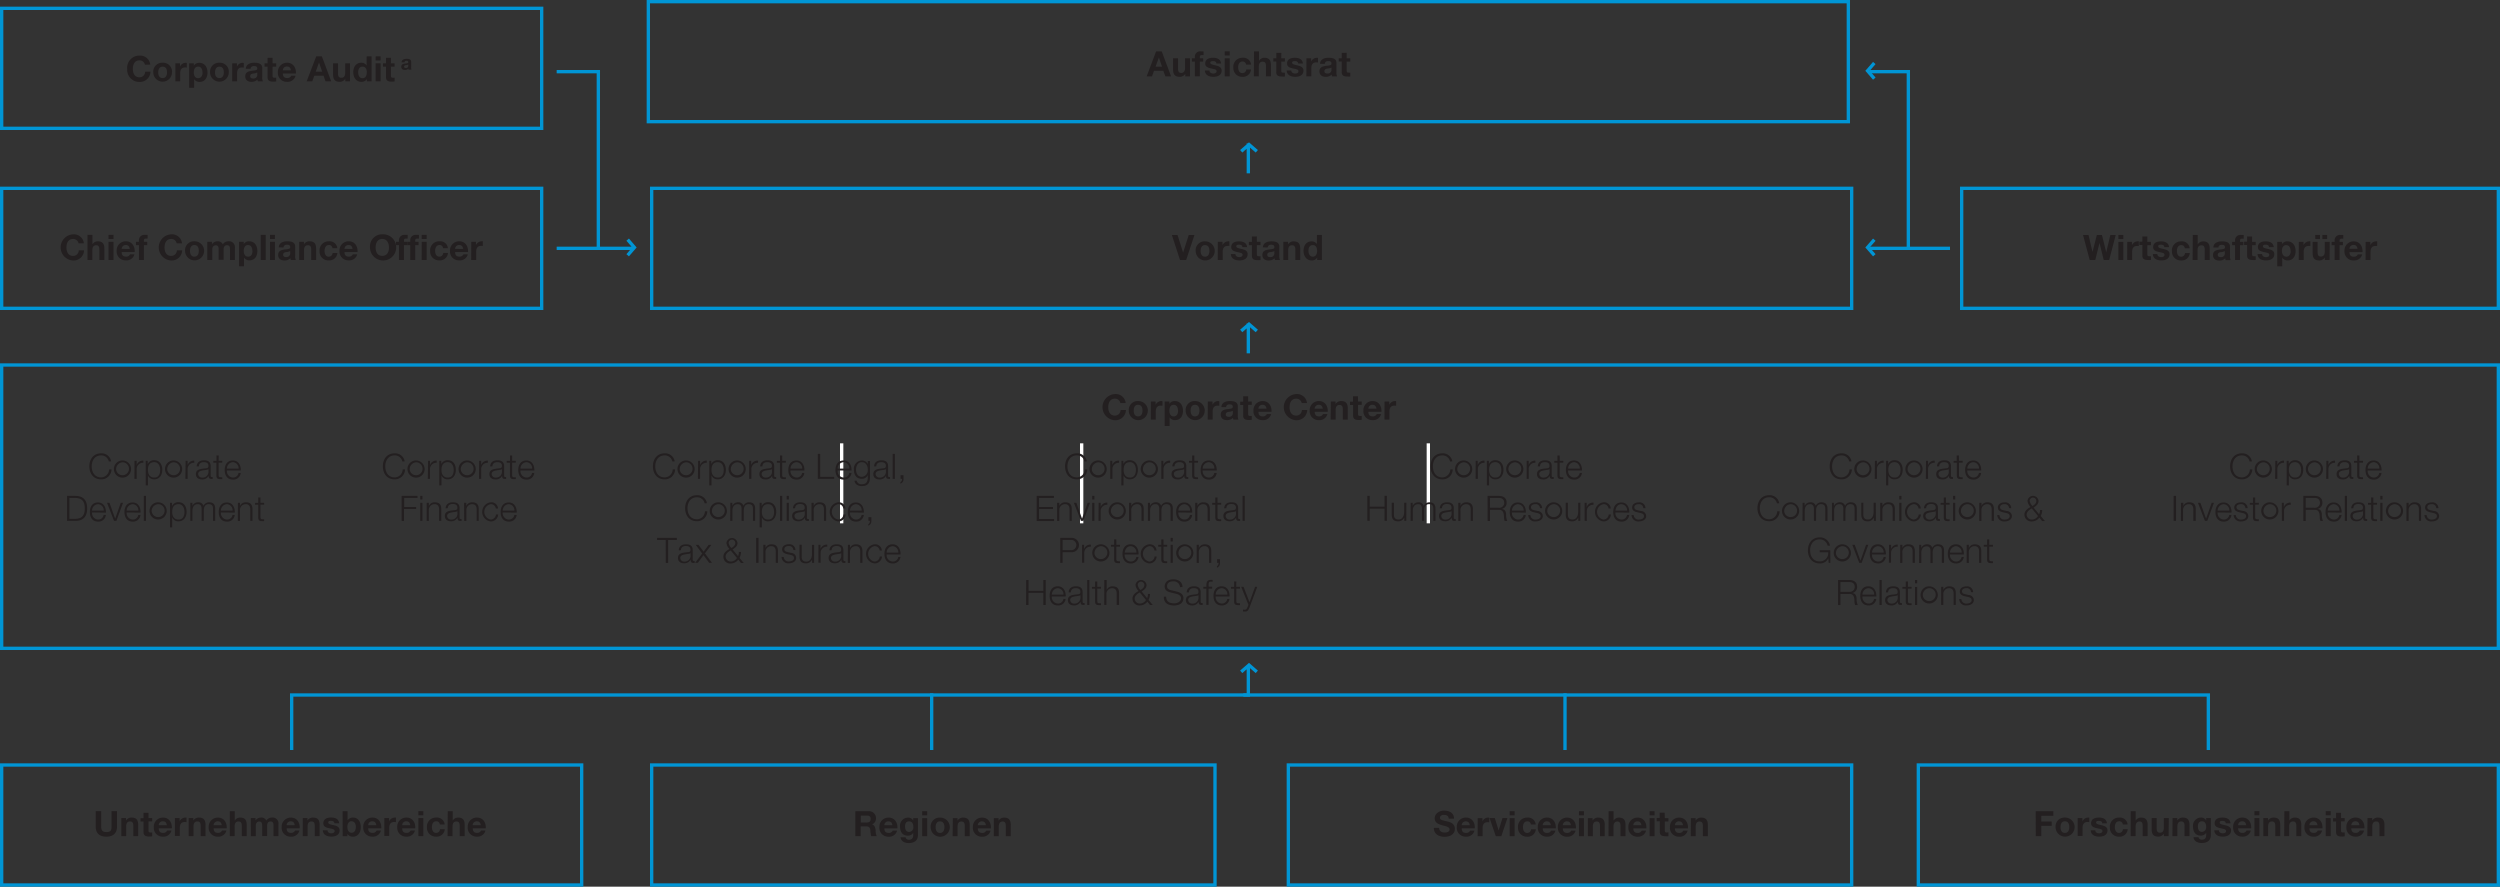 <svg id="DE" xmlns="http://www.w3.org/2000/svg" width="750" height="266" viewBox="0 0 750 266"><rect x="0" y="0" width="750" height="266" fill="#333333" stroke="none"/><defs><style>.cls-1,.cls-2{fill:none}.cls-1{stroke:#fff;stroke-miterlimit:10}.cls-2{stroke:#0095d5}.cls-3{fill:#231f20}</style></defs><path class="cls-1" d="M252.5 157v-24M324.5 157v-24M428.5 157v-24"/><path class="cls-2" d="M.5 109.5h749v85H.5zM194.5.5h360v36h-360zM195.5 56.5h360v36h-360zM.5 229.5h174v36H.5zM.5 2.5h162v36H.5zM.5 56.5h162v36H.5zM575.5 229.5h174v36h-174zM386.5 229.5h169v36h-169zM195.5 229.5h169v36h-169zM167 74.5h23M561 74.5h24M167 21.5h12.5V74M561 21.5h11.5V74M188.3 76.58l2.03-2.34-2.03-2.35M279.5 225v-17"/><path class="cls-2" d="M562.29 23.59l-2.03-2.35 2.03-2.34M375 208.5H87.5V225M469.5 225v-17"/><path class="cls-2" d="M373 208.5h289.5V225M562.29 76.58l-2.03-2.34 2.03-2.34M374.5 106v-9M377.04 99.29l-2.34-2.03-2.34 2.03M374.5 209v-9M377.04 201.55l-2.34-2.03-2.34 2.03M374.5 52v-9M377.04 45.39l-2.34-2.03-2.34 2.03"/><path class="cls-3" d="M336.12 120.92a1.64 1.64 0 00-1.64-1.32c-1.48 0-2 1.26-2 2.58s.56 2.5 2 2.5a1.68 1.68 0 001.7-1.68h1.6a3.16 3.16 0 01-3.3 3.07 3.93 3.93 0 010-7.85 3 3 0 013.23 2.7zM341.43 120.32a2.86 2.86 0 11-2.8 2.86 2.66 2.66 0 012.8-2.86zm0 4.6c1 0 1.32-.87 1.32-1.74s-.3-1.74-1.32-1.74-1.31.87-1.31 1.74.3 1.74 1.31 1.74zM345.26 120.46h1.42v1a1.92 1.92 0 011.73-1.15 1.14 1.14 0 01.33.05v1.39a2.23 2.23 0 00-.54-.06c-1.1 0-1.47.78-1.47 1.75v2.44h-1.49zM349.4 120.46h1.42v.7a1.79 1.79 0 011.62-.84c1.7 0 2.46 1.37 2.46 2.92s-.78 2.8-2.38 2.8a1.93 1.93 0 01-1.63-.82v2.58h-1.49zm4 2.73c0-.87-.34-1.75-1.3-1.75s-1.29.87-1.29 1.75.34 1.73 1.3 1.73 1.32-.84 1.32-1.73zM358.5 120.32a2.86 2.86 0 11-2.8 2.86 2.66 2.66 0 012.8-2.86zm0 4.6c1 0 1.33-.87 1.33-1.74s-.31-1.74-1.33-1.74-1.31.87-1.31 1.74.31 1.74 1.31 1.74zM362.34 120.46h1.41v1a1.9 1.9 0 011.73-1.15 1.13 1.13 0 01.32.05v1.39a2.09 2.09 0 00-.53-.06c-1.1 0-1.47.78-1.47 1.75v2.44h-1.49zM366.41 122.13c.08-1.38 1.33-1.81 2.55-1.81s2.38.24 2.38 1.54v2.82a2.87 2.87 0 00.19 1.21H370a2.28 2.28 0 01-.1-.52 2.51 2.51 0 01-1.83.67c-1 0-1.85-.52-1.85-1.63 0-2.47 3.68-1.14 3.61-2.36 0-.63-.44-.74-1-.74s-.94.24-1 .82zm3.44 1.11a2.87 2.87 0 01-1.23.31c-.47.08-.89.25-.89.8s.43.69.92.69a1.1 1.1 0 001.2-1.25zM374.44 120.46h1.09v1h-1.09v2.69c0 .5.13.63.63.63a2.13 2.13 0 00.46 0v1.16a5.85 5.85 0 01-.87.06c-.92 0-1.71-.2-1.71-1.3v-3.2h-.9v-1h.9v-1.62h1.49zM377.53 123.54c0 1 .49 1.38 1.33 1.38a1.24 1.24 0 001.18-.71h1.31a2.43 2.43 0 01-2.54 1.83 2.65 2.65 0 01-2.77-2.86 2.72 2.72 0 012.77-2.86c1.85 0 2.75 1.55 2.64 3.22zm2.43-.94c-.14-.76-.47-1.16-1.19-1.16a1.17 1.17 0 00-1.24 1.16zM390.51 120.92a1.64 1.64 0 00-1.64-1.32c-1.48 0-2 1.26-2 2.58s.56 2.5 2 2.5a1.68 1.68 0 001.7-1.68h1.6a3.16 3.16 0 01-3.3 3.07 3.93 3.93 0 010-7.85 3 3 0 013.23 2.7zM394.4 123.54c.05 1 .5 1.38 1.34 1.38a1.22 1.22 0 001.17-.71h1.31a2.43 2.43 0 01-2.54 1.83 2.65 2.65 0 01-2.77-2.86 2.72 2.72 0 012.77-2.86c1.85 0 2.75 1.55 2.64 3.22zm2.43-.94c-.14-.76-.46-1.16-1.19-1.16a1.18 1.18 0 00-1.24 1.16zM399.25 120.46h1.42v.76a1.91 1.91 0 011.66-.9c1.59 0 2 .89 2 2.23v3.34h-1.49v-3.06c0-.9-.26-1.34-1-1.34s-1.15.45-1.15 1.56v2.84h-1.5zM407.42 120.46h1.09v1h-1.09v2.69c0 .5.13.63.63.63a2.13 2.13 0 00.46 0v1.16a5.85 5.85 0 01-.87.06c-.92 0-1.71-.2-1.71-1.3v-3.2H405v-1h.9v-1.62h1.49zM410.51 123.54c0 1 .49 1.38 1.33 1.38a1.24 1.24 0 001.18-.71h1.31a2.43 2.43 0 01-2.54 1.83 2.65 2.65 0 01-2.77-2.86 2.72 2.72 0 012.77-2.86c1.85 0 2.75 1.55 2.64 3.22zm2.43-.94c-.14-.76-.47-1.16-1.19-1.16a1.17 1.17 0 00-1.24 1.16zM415.36 120.46h1.42v1a1.91 1.91 0 011.73-1.15 1.2 1.2 0 01.33.05v1.39a2.23 2.23 0 00-.54-.06c-1.1 0-1.47.78-1.47 1.75v2.44h-1.49zM32.64 138.44a2.29 2.29 0 00-2.3-1.82c-2 0-2.83 1.66-2.83 3.3s.84 3.3 2.83 3.3a2.46 2.46 0 002.4-2.41h.72a3.06 3.06 0 01-3.12 3c-2.36 0-3.54-1.85-3.54-3.91s1.2-3.9 3.54-3.9a2.88 2.88 0 013 2.42zM39.31 141a2.58 2.58 0 11-2.56-2.87 2.6 2.6 0 012.56 2.87zm-4.46 0a1.94 1.94 0 101.9-2.31 2.07 2.07 0 00-1.9 2.31zM40.35 138.25H41v1.27a2 2 0 012-1.34v.66a1.86 1.86 0 00-2 1.94v2.89h-.67zM43.71 138.25h.61v1a2 2 0 011.94-1.19c1.64 0 2.43 1.33 2.43 2.87s-.79 2.87-2.43 2.87a1.92 1.92 0 01-1.88-1.19v3h-.67zm2.57.4c-1.47 0-1.9 1.08-1.9 2.31s.5 2.31 1.9 2.31 1.77-1.19 1.77-2.31-.51-2.31-1.77-2.31zM54.64 141a2.58 2.58 0 11-2.56-2.87 2.6 2.6 0 012.56 2.87zm-4.46 0a1.94 1.94 0 101.9-2.31 2.07 2.07 0 00-1.9 2.31zM55.68 138.25h.61v1.27a2 2 0 012-1.34v.66a1.86 1.86 0 00-2 1.94v2.89h-.67zM59 139.91c.08-1.27 1-1.82 2.2-1.82 1 0 2 .29 2 1.75v2.87a.35.35 0 00.39.4.52.52 0 00.21 0v.56a2 2 0 01-.43 0c-.67 0-.78-.39-.78-.95a2.05 2.05 0 01-2 1.11c-1 0-1.82-.5-1.82-1.59 0-1.51 1.48-1.57 2.91-1.74.54-.05.85-.15.85-.74 0-.89-.63-1.11-1.42-1.11s-1.42.38-1.45 1.26zm3.53.8c-.09.16-.38.21-.56.24-1.12.2-2.52.2-2.52 1.25a1.12 1.12 0 001.21 1.07 1.74 1.74 0 001.89-1.7zM65.58 138.25h1.1v.56h-1.1v3.65c0 .43.06.68.53.71a5.44 5.44 0 00.57 0v.57h-.59c-.88 0-1.19-.29-1.18-1.22v-3.7H64v-.56h.94v-1.63h.67zM68.07 141.14a1.93 1.93 0 001.79 2.13 1.64 1.64 0 001.7-1.39h.66a2.21 2.21 0 01-2.36 2c-1.72 0-2.45-1.33-2.45-2.87s.73-2.87 2.45-2.87 2.43 1.53 2.38 3zm3.51-.56a1.82 1.82 0 00-1.72-1.93 1.93 1.93 0 00-1.79 1.93zM20.11 148.77h2.59c2.27.06 3.45 1.27 3.45 3.75s-1.18 3.7-3.45 3.75h-2.59zm.71 6.89h1.53c2.15 0 3.08-.89 3.08-3.14s-.93-3.14-3.08-3.14h-1.53zM27.62 153.74a1.92 1.92 0 001.78 2.13 1.64 1.64 0 001.7-1.39h.66a2.2 2.2 0 01-2.36 2c-1.72 0-2.44-1.33-2.44-2.87s.72-2.87 2.44-2.87 2.44 1.53 2.39 3.05zm3.5-.56a1.82 1.82 0 00-1.72-1.93 1.91 1.91 0 00-1.78 1.93zM32.11 150.85h.74l1.7 4.76 1.68-4.76h.68l-2 5.42h-.7zM38 153.74a1.93 1.93 0 001.79 2.13 1.65 1.65 0 001.7-1.39h.66a2.21 2.21 0 01-2.36 2c-1.72 0-2.45-1.33-2.45-2.87s.73-2.87 2.45-2.87 2.43 1.53 2.38 3.05zm3.51-.56a1.82 1.82 0 00-1.72-1.93 1.93 1.93 0 00-1.79 1.93zM43.14 148.77h.66v7.5h-.66zM50 153.56a2.58 2.58 0 11-2.56-2.87 2.6 2.6 0 012.56 2.87zm-4.46 0a1.94 1.94 0 101.9-2.31 2.07 2.07 0 00-1.93 2.31zM51 150.85h.61v1a2 2 0 011.93-1.19c1.65 0 2.44 1.33 2.44 2.87s-.79 2.87-2.44 2.87a1.93 1.93 0 01-1.88-1.19v3H51zm2.56.4c-1.47 0-1.9 1.08-1.9 2.31s.51 2.31 1.9 2.31 1.78-1.19 1.78-2.31-.52-2.31-1.78-2.31zM57.1 150.85h.61v.91a1.87 1.87 0 011.78-1.07 1.51 1.51 0 011.55 1.06 1.84 1.84 0 011.72-1.06c1.2 0 1.8.63 1.8 1.9v3.68h-.66v-3.65c0-.89-.33-1.37-1.29-1.37-1.14 0-1.47.94-1.47 1.95v3.07h-.66v-3.68c0-.73-.28-1.34-1.13-1.34-1.13 0-1.62.86-1.62 2v3h-.63zM66.28 153.74a1.92 1.92 0 001.78 2.13 1.64 1.64 0 001.7-1.39h.67a2.22 2.22 0 01-2.37 2c-1.72 0-2.44-1.33-2.44-2.87s.72-2.87 2.44-2.87 2.44 1.53 2.39 3.05zm3.51-.56a1.84 1.84 0 00-1.73-1.93 1.91 1.91 0 00-1.78 1.93zM71.37 150.85H72v.94a1.86 1.86 0 011.74-1.1c1.52 0 2 .8 2 2.09v3.49h-.66v-3.38c0-.93-.31-1.64-1.38-1.64a1.71 1.71 0 00-1.7 1.86v3.16h-.66zM78.13 150.85h1.11v.56h-1.11v3.65c0 .43.07.68.54.71h.57v.57h-.59c-.88 0-1.19-.29-1.18-1.22v-3.7h-.94v-.56h.94v-1.63h.66zM120.49 148.77h4.76v.61h-4v2.71h3.59v.61h-3.64v3.57h-.71zM126.07 148.77h.66v1.06h-.66zm0 2.08h.66v5.42h-.66zM128 150.85h.66v.94a1.84 1.84 0 011.73-1.1c1.53 0 2 .8 2 2.09v3.49h-.66v-3.38c0-.93-.31-1.64-1.38-1.64a1.71 1.71 0 00-1.7 1.86v3.16H128zM133.68 152.51c.07-1.27.94-1.82 2.19-1.82 1 0 2 .29 2 1.75v2.87c0 .27.12.4.39.4a.56.56 0 00.21 0v.56a2.06 2.06 0 01-.44 0c-.67 0-.77-.39-.77-1a2.08 2.08 0 01-2 1.11c-1 0-1.81-.5-1.81-1.59 0-1.51 1.48-1.57 2.9-1.74.55-.06.86-.15.86-.74 0-.89-.63-1.11-1.42-1.11s-1.42.38-1.45 1.26zm3.53.8c-.08.15-.37.21-.55.24-1.13.2-2.52.2-2.52 1.25a1.12 1.12 0 001.21 1.07 1.75 1.75 0 001.89-1.7zM139.22 150.85h.66v.94a1.86 1.86 0 011.74-1.1c1.52 0 2 .8 2 2.09v3.49H143v-3.38c0-.93-.31-1.64-1.38-1.64a1.71 1.71 0 00-1.7 1.86v3.16h-.66zM148.74 152.55a1.46 1.46 0 00-1.53-1.3 2.35 2.35 0 000 4.62 1.64 1.64 0 001.58-1.54h.66a2.2 2.2 0 01-2.24 2.1 2.89 2.89 0 010-5.74 2 2 0 012.2 1.86zM150.81 153.74a1.93 1.93 0 001.79 2.13 1.65 1.65 0 001.7-1.39h.7a2.21 2.21 0 01-2.36 2c-1.72 0-2.45-1.33-2.45-2.87s.73-2.87 2.45-2.87 2.43 1.53 2.38 3.05zm3.51-.56a1.82 1.82 0 00-1.72-1.93 1.93 1.93 0 00-1.79 1.93zM120.7 138.44a2.28 2.28 0 00-2.3-1.82c-2 0-2.82 1.66-2.82 3.3s.84 3.3 2.82 3.3a2.44 2.44 0 002.4-2.41h.72a3.06 3.06 0 01-3.12 3c-2.36 0-3.54-1.85-3.54-3.91s1.14-3.9 3.54-3.9a2.88 2.88 0 013 2.42zM127.38 141a2.58 2.58 0 11-2.56-2.87 2.61 2.61 0 012.56 2.87zm-4.46 0a1.94 1.94 0 101.9-2.31 2.07 2.07 0 00-1.9 2.31zM128.42 138.25h.58v1.27a2 2 0 012-1.34v.66a1.87 1.87 0 00-2 1.94v2.89h-.66zM131.78 138.25h.61v1a2 2 0 011.93-1.19c1.65 0 2.43 1.33 2.43 2.87s-.78 2.87-2.43 2.87a1.92 1.92 0 01-1.88-1.19v3h-.66zm2.56.4c-1.47 0-1.9 1.08-1.9 2.31s.5 2.31 1.9 2.31 1.77-1.19 1.77-2.31-.51-2.31-1.77-2.31zM142.71 141a2.58 2.58 0 11-2.57-2.87 2.61 2.61 0 012.57 2.87zm-4.47 0a1.94 1.94 0 101.9-2.31 2.08 2.08 0 00-1.9 2.31zM143.75 138.25h.61v1.27a2 2 0 012-1.34v.66a1.87 1.87 0 00-2 1.94v2.89h-.66zM147.05 139.91c.07-1.27.94-1.82 2.19-1.82.95 0 2 .29 2 1.75v2.87a.35.35 0 00.39.4.49.49 0 00.21 0v.56a1.91 1.91 0 01-.43 0c-.67 0-.77-.39-.77-.95a2.05 2.05 0 01-2 1.11c-1 0-1.82-.5-1.82-1.59 0-1.51 1.48-1.57 2.91-1.74.55-.05.85-.15.85-.74 0-.89-.63-1.11-1.41-1.11s-1.42.38-1.45 1.26zm3.52.8c-.08.16-.38.21-.55.24-1.13.2-2.52.2-2.52 1.25a1.12 1.12 0 001.2 1.07 1.74 1.74 0 001.89-1.7zM153.64 138.25h1.1v.56h-1.1v3.65c0 .43.06.68.53.71a5.44 5.44 0 00.57 0v.57h-.59c-.88 0-1.18-.29-1.17-1.22v-3.7H152v-.56h1v-1.63h.66zM156.14 141.14a1.92 1.92 0 001.78 2.13 1.64 1.64 0 001.7-1.39h.66a2.2 2.2 0 01-2.36 2c-1.72 0-2.44-1.33-2.44-2.87s.72-2.87 2.44-2.87 2.44 1.53 2.39 3zm3.5-.56a1.82 1.82 0 00-1.72-1.93 1.92 1.92 0 00-1.78 1.93zM311 148.77h5.18v.61h-4.46v2.71h4.18v.61h-4.18v3h4.51v.61H311zM317.13 150.85h.67v.94a1.83 1.83 0 011.73-1.1c1.52 0 2 .8 2 2.09v3.49h-.66v-3.38c0-.93-.3-1.64-1.37-1.64a1.71 1.71 0 00-1.7 1.86v3.16h-.67zM322.17 150.85h.74l1.7 4.76 1.68-4.76h.71l-2 5.42h-.71zM327.65 148.77h.67v1.06h-.67zm0 2.08h.67v5.42h-.67zM329.59 150.85h.61v1.27a2 2 0 012-1.34v.66a1.87 1.87 0 00-2 1.94v2.89h-.66zM337.74 153.56a2.58 2.58 0 11-2.56-2.87 2.6 2.6 0 012.56 2.87zm-4.46 0a1.94 1.94 0 101.9-2.31 2.07 2.07 0 00-1.9 2.31zM338.72 150.85h.66v.94a1.86 1.86 0 011.74-1.1c1.52 0 2 .8 2 2.09v3.49h-.66v-3.38c0-.93-.31-1.64-1.38-1.64a1.71 1.71 0 00-1.7 1.86v3.16h-.66zM344.37 150.85h.63v.91a1.86 1.86 0 011.77-1.07 1.51 1.51 0 011.56 1.06 1.83 1.83 0 011.72-1.06c1.2 0 1.8.63 1.8 1.9v3.68h-.67v-3.65c0-.89-.32-1.37-1.28-1.37-1.14 0-1.47.94-1.47 1.95v3.07h-.66v-3.68c0-.73-.28-1.34-1.13-1.34-1.14 0-1.62.86-1.62 2v3h-.66zM353.51 153.74a1.92 1.92 0 001.78 2.13 1.64 1.64 0 001.7-1.39h.66a2.2 2.2 0 01-2.36 2c-1.72 0-2.45-1.33-2.45-2.87s.73-2.87 2.45-2.87 2.44 1.53 2.38 3.05zm3.5-.56a1.82 1.82 0 00-1.72-1.93 1.91 1.91 0 00-1.78 1.93zM358.56 150.85h.66v.94a1.83 1.83 0 011.73-1.1c1.52 0 2 .8 2 2.09v3.49h-.66v-3.38c0-.93-.3-1.64-1.37-1.64a1.71 1.71 0 00-1.7 1.86v3.16h-.66zM365.25 150.85h1.11v.56h-1.11v3.65c0 .43.07.68.54.71h.57v.57h-.59c-.88 0-1.19-.29-1.18-1.22v-3.7h-.94v-.56h.94v-1.63h.66zM367.25 152.51c.07-1.27.94-1.82 2.19-1.82 1 0 2 .29 2 1.75v2.87c0 .27.12.4.39.4a.56.56 0 00.21 0v.56a2 2 0 01-.43 0c-.68 0-.78-.39-.78-1a2.07 2.07 0 01-2 1.11c-1 0-1.81-.5-1.81-1.59 0-1.51 1.48-1.57 2.91-1.74.54-.06.85-.15.85-.74 0-.89-.63-1.11-1.42-1.11s-1.42.38-1.45 1.26zm3.53.8c-.09.15-.38.21-.56.24-1.12.2-2.52.2-2.52 1.25a1.12 1.12 0 001.21 1.07 1.74 1.74 0 001.89-1.7zM372.77 148.77h.66v7.5h-.66z"/><g><path class="cls-3" d="M318.07 161.37h3.33a2.15 2.15 0 110 4.29h-2.62v3.21h-.71zm.71 3.68h2.46a1.54 1.54 0 100-3.07h-2.46zM324.61 163.45h.61v1.27a2 2 0 012.05-1.34v.62a1.87 1.87 0 00-2 1.94v2.89h-.66zM332.82 166.16a2.58 2.58 0 11-2.56-2.87 2.6 2.6 0 012.56 2.87zm-4.46 0a1.94 1.94 0 101.9-2.31 2.07 2.07 0 00-1.9 2.31zM334.91 163.45H336v.55h-1.1v3.65c0 .43.06.68.54.72a5.27 5.27 0 00.56 0v.57h-.58c-.89 0-1.19-.29-1.18-1.22V164h-.95v-.56h.95v-1.63h.66zM337.41 166.34a1.92 1.92 0 001.78 2.13 1.65 1.65 0 001.71-1.39h.66a2.22 2.22 0 01-2.37 1.95c-1.72 0-2.44-1.33-2.44-2.87s.72-2.87 2.44-2.87 2.44 1.53 2.39 3.05zm3.51-.56a1.84 1.84 0 00-1.73-1.93c-1.09 0-1.66 1-1.78 1.93zM346.33 165.15a1.46 1.46 0 00-1.53-1.3 2.35 2.35 0 000 4.62 1.64 1.64 0 001.58-1.54h.62a2.2 2.2 0 01-2.24 2.1 2.89 2.89 0 010-5.74 2 2 0 012.2 1.86zM349.05 163.45h1.11v.55h-1.11v3.65c0 .43.07.68.54.72a5.46 5.46 0 00.57 0v.57h-.59c-.88 0-1.19-.29-1.18-1.22V164h-.94v-.56h.94v-1.63h.66zM351.18 161.37h.66v1.06h-.66zm0 2.08h.66v5.42h-.66zM358 166.16a2.58 2.58 0 11-2.56-2.87 2.6 2.6 0 012.56 2.87zm-4.46 0a1.94 1.94 0 101.9-2.31 2.07 2.07 0 00-1.89 2.31zM359 163.45h.66v.94a1.86 1.86 0 011.73-1.1c1.53 0 2 .8 2 2.09v3.49h-.66v-3.38c0-.93-.31-1.64-1.38-1.64a1.71 1.71 0 00-1.7 1.86v3.16H359zM366 167.76v1.12a1.41 1.41 0 01-.92 1.43v-.45a1.06 1.06 0 00.48-1h-.44v-1.11z"/></g><g><path class="cls-3" d="M307.85 174h.72v3.26H313V174h.71v7.5H313v-3.63h-4.45v3.63h-.72zM315.55 178.94a1.92 1.92 0 001.78 2.13 1.64 1.64 0 001.7-1.39h.66a2.2 2.2 0 01-2.36 1.95c-1.72 0-2.44-1.33-2.44-2.87s.72-2.87 2.44-2.87 2.44 1.53 2.39 3.05zm3.5-.56a1.82 1.82 0 00-1.72-1.93 1.92 1.92 0 00-1.78 1.93zM320.59 177.71c.07-1.27.94-1.82 2.19-1.82 1 0 2 .29 2 1.75v2.87c0 .27.12.4.39.4a.56.56 0 00.21 0v.56a2.06 2.06 0 01-.44 0c-.67 0-.77-.39-.77-.95a2.08 2.08 0 01-2 1.11c-1 0-1.81-.5-1.81-1.59 0-1.51 1.48-1.57 2.9-1.74.55-.05.86-.15.86-.74 0-.89-.63-1.11-1.42-1.11s-1.42.38-1.45 1.26zm3.53.8c-.08.16-.37.21-.55.24-1.13.2-2.52.2-2.52 1.25a1.12 1.12 0 001.21 1.07 1.75 1.75 0 001.89-1.7zM326.16 174h.66v7.5h-.66zM329.19 176.05h1.1v.56h-1.1v3.65c0 .43.06.68.53.71a5.44 5.44 0 00.57 0v.57h-.59c-.88 0-1.18-.29-1.17-1.22v-3.7h-.95v-.56h.95v-1.63h.66zM331.29 174h.71v3a1.84 1.84 0 011.73-1.1c1.52 0 2 .8 2 2.09v3.49H335v-3.38c0-.93-.3-1.64-1.37-1.64a1.71 1.71 0 00-1.7 1.86v3.16h-.66zM344.21 180.49a2.83 2.83 0 01-2.2 1.14 2.06 2.06 0 01-2.27-2.1c0-1.06 1-1.78 1.84-2.23a3.09 3.09 0 01-.93-1.8 1.67 1.67 0 013.32 0c0 .93-.72 1.46-1.47 1.94l1.64 2a2.57 2.57 0 00.22-1.26h.64a4 4 0 01-.44 1.8l1.26 1.52H345zm-2.28-2.76c-.72.39-1.53 1-1.53 1.86a1.56 1.56 0 001.63 1.48 2.21 2.21 0 001.77-1.07zm-.62-2.23a2.93 2.93 0 00.84 1.51c.53-.34 1.16-.78 1.16-1.51a1 1 0 00-2 0zM349.85 179c0 1.54 1.07 2 2.45 2 .78 0 2-.43 2-1.53 0-.85-.84-1.18-1.54-1.35l-1.67-.41c-.88-.22-1.69-.63-1.69-1.8 0-.74.47-2.11 2.58-2.11 1.49 0 2.77.78 2.77 2.33H354a1.86 1.86 0 00-2-1.73c-1 0-1.88.38-1.88 1.5 0 .7.52 1 1.14 1.14l1.82.45c1.06.28 1.95.76 1.95 2 0 .52-.21 2.15-2.87 2.15-1.78 0-3.08-.8-3-2.63zM356 177.71c.08-1.27.95-1.82 2.2-1.82.95 0 2 .29 2 1.75v2.87a.35.35 0 00.39.4.52.52 0 00.21 0v.56a2 2 0 01-.43 0c-.67 0-.78-.39-.78-.95a2.05 2.05 0 01-2 1.11c-1 0-1.82-.5-1.82-1.59 0-1.51 1.48-1.57 2.91-1.74.55-.05.85-.15.85-.74 0-.89-.63-1.11-1.42-1.11s-1.41.38-1.45 1.26zm3.53.8c-.08.16-.38.21-.56.24-1.12.2-2.52.2-2.52 1.25a1.12 1.12 0 001.21 1.07 1.74 1.74 0 001.89-1.7zM363.64 176.61h-1.07v4.86h-.67v-4.86h-.9v-.56h.92v-.49c0-.94.25-1.59 1.32-1.59a3.48 3.48 0 01.55 0v.57a2.8 2.8 0 00-.48-.05c-.72 0-.72.47-.72 1.05v.47h1.07zM364.71 178.94a1.92 1.92 0 001.78 2.13 1.64 1.64 0 001.7-1.39h.66a2.2 2.2 0 01-2.36 1.95c-1.72 0-2.44-1.33-2.44-2.87s.72-2.87 2.44-2.87 2.44 1.53 2.39 3.05zm3.5-.56a1.82 1.82 0 00-1.72-1.93 1.92 1.92 0 00-1.78 1.93zM370.86 176.05H372v.56h-1.1v3.65c0 .43.06.68.54.71a5.25 5.25 0 00.56 0v.57h-.58c-.89 0-1.19-.29-1.18-1.22v-3.7h-.95v-.56h.95v-1.63h.66zM372.36 176.05h.71l1.78 4.62 1.67-4.62h.66l-2.35 6.25c-.39.91-.6 1.17-1.43 1.17a1.8 1.8 0 01-.5-.05v-.56a1.74 1.74 0 00.45.06c.59 0 .72-.35.94-.85l.24-.62z"/></g><g><path class="cls-3" d="M435 138.44a2.29 2.29 0 00-2.3-1.82c-2 0-2.83 1.66-2.83 3.3s.84 3.3 2.83 3.3a2.46 2.46 0 002.4-2.41h.71a3 3 0 01-3.11 3c-2.37 0-3.54-1.85-3.54-3.91s1.17-3.9 3.54-3.9a2.88 2.88 0 013 2.42zM441.66 141a2.58 2.58 0 11-2.56-2.87 2.6 2.6 0 012.56 2.87zm-4.46 0a1.94 1.94 0 101.9-2.31 2.07 2.07 0 00-1.9 2.31zM442.7 138.25h.61v1.27a2 2 0 012.05-1.34v.66a1.86 1.86 0 00-2 1.94v2.89h-.67zM446.06 138.25h.61v1a2 2 0 011.94-1.19c1.64 0 2.43 1.33 2.43 2.87s-.79 2.87-2.43 2.87a1.92 1.92 0 01-1.88-1.19v3h-.67zm2.57.4c-1.47 0-1.9 1.08-1.9 2.31s.5 2.31 1.9 2.31 1.77-1.19 1.77-2.31-.51-2.31-1.77-2.31zM457 141a2.58 2.58 0 11-2.56-2.87A2.6 2.6 0 01457 141zm-4.46 0a1.94 1.94 0 101.9-2.31 2.07 2.07 0 00-1.91 2.31zM458 138.25h.61v1.27a2 2 0 012-1.34v.66a1.86 1.86 0 00-2 1.94v2.89H458zM461.33 139.91c.07-1.27.95-1.82 2.19-1.82 1 0 2 .29 2 1.75v2.87a.35.35 0 00.39.4.56.56 0 00.21 0v.56a2 2 0 01-.43 0c-.67 0-.78-.39-.78-.95a2.05 2.05 0 01-2 1.11c-1 0-1.82-.5-1.82-1.59 0-1.51 1.48-1.57 2.91-1.74.54-.05.85-.15.85-.74 0-.89-.63-1.11-1.42-1.11s-1.43.35-1.43 1.26zm3.53.8c-.09.16-.38.21-.56.24-1.12.2-2.52.2-2.52 1.25a1.12 1.12 0 001.21 1.07 1.74 1.74 0 001.89-1.7zM467.94 138.25H469v.56h-1.1v3.65c0 .43.06.68.53.71a5.44 5.44 0 00.57 0v.57h-.59c-.88 0-1.19-.29-1.18-1.22v-3.7h-.94v-.56h.94v-1.63h.67zM470.43 141.14a1.93 1.93 0 001.79 2.13 1.65 1.65 0 001.7-1.39h.66a2.21 2.21 0 01-2.36 2c-1.72 0-2.45-1.33-2.45-2.87s.73-2.87 2.45-2.87 2.43 1.53 2.38 3zm3.51-.56a1.82 1.82 0 00-1.72-1.93 1.93 1.93 0 00-1.79 1.93z"/></g><g><path class="cls-3" d="M410.2 148.77h.71V152h4.45v-3.26h.72v7.5h-.72v-3.63h-4.45v3.63h-.71zM421.89 156.27h-.61v-1a2 2 0 01-1.87 1.14c-1.37 0-1.9-.79-1.9-2.06v-3.52h.67v3.53c0 1 .39 1.49 1.44 1.49s1.63-1.07 1.63-2.17v-2.85h.66zM423.2 150.85h.6v.91a1.85 1.85 0 011.77-1.07 1.51 1.51 0 011.55 1.06 1.85 1.85 0 011.73-1.06c1.19 0 1.79.63 1.79 1.9v3.68H430v-3.65c0-.89-.33-1.37-1.28-1.37-1.15 0-1.47.94-1.47 1.95v3.07h-.66v-3.68c0-.73-.29-1.34-1.14-1.34-1.13 0-1.61.86-1.61 2v3h-.66zM431.93 152.51c.07-1.27.95-1.82 2.2-1.82.95 0 2 .29 2 1.75v2.87a.35.35 0 00.39.4.56.56 0 00.21 0v.56a2 2 0 01-.43 0c-.67 0-.78-.39-.78-1a2.05 2.05 0 01-2 1.11c-1 0-1.82-.5-1.82-1.59 0-1.51 1.48-1.57 2.91-1.74.54-.06.85-.15.85-.74 0-.89-.63-1.11-1.42-1.11s-1.42.38-1.45 1.26zm3.53.8c-.09.15-.38.21-.56.24-1.12.2-2.52.2-2.52 1.25a1.12 1.12 0 001.21 1.07 1.74 1.74 0 001.89-1.7zM437.48 150.85h.66v.94a1.83 1.83 0 011.73-1.1c1.52 0 2 .8 2 2.09v3.49h-.66v-3.38c0-.93-.3-1.64-1.37-1.64a1.71 1.71 0 00-1.7 1.86v3.16h-.66zM446.27 148.77h3.44c1.23 0 2.27.6 2.27 2a1.8 1.8 0 01-1.45 1.91c1 .13 1.26.78 1.31 1.69a4.27 4.27 0 00.34 1.92h-.78a3.31 3.31 0 01-.2-1.17c-.05-1-.16-2.21-1.5-2.16H447v3.33h-.72zm.72 3.56h2.66a1.48 1.48 0 001.62-1.46c0-.92-.53-1.49-1.62-1.49H447zM453.59 153.74a1.93 1.93 0 001.79 2.13 1.65 1.65 0 001.7-1.39h.66a2.21 2.21 0 01-2.36 2c-1.72 0-2.45-1.33-2.45-2.87s.73-2.87 2.45-2.87 2.43 1.53 2.38 3.05zm3.51-.56a1.82 1.82 0 00-1.72-1.93 1.93 1.93 0 00-1.79 1.93zM462 152.44a1.25 1.25 0 00-1.42-1.19c-.59 0-1.28.23-1.28.93s.66.8 1.13.92l.88.2a1.58 1.58 0 011.54 1.5c0 1.17-1.17 1.63-2.17 1.63a2 2 0 01-2.23-1.92h.66a1.44 1.44 0 001.6 1.36c.63 0 1.48-.27 1.48-1s-.59-.84-1.19-1l-.85-.19c-.86-.22-1.51-.53-1.51-1.44 0-1.11 1.08-1.53 2-1.53a1.77 1.77 0 012 1.75zM468.66 153.56a2.58 2.58 0 11-2.56-2.87 2.6 2.6 0 012.56 2.87zm-4.46 0a1.94 1.94 0 101.9-2.31 2.07 2.07 0 00-1.9 2.31zM474.09 156.27h-.61v-1a2 2 0 01-1.87 1.14c-1.38 0-1.9-.79-1.9-2.06v-3.52h.66v3.53c0 1 .4 1.49 1.45 1.49s1.63-1.07 1.63-2.17v-2.85h.66zM475.39 150.85h.61v1.27a2 2 0 012.05-1.34v.66a1.87 1.87 0 00-2 1.94v2.89h-.66zM482.57 152.55a1.46 1.46 0 00-1.53-1.3 2.35 2.35 0 000 4.62 1.62 1.62 0 001.57-1.54h.66a2.18 2.18 0 01-2.23 2.1 2.89 2.89 0 010-5.74 2 2 0 012.19 1.86zM484.63 153.74a1.92 1.92 0 001.78 2.13 1.63 1.63 0 001.7-1.39h.67a2.22 2.22 0 01-2.37 2c-1.72 0-2.44-1.33-2.44-2.87s.72-2.87 2.44-2.87 2.44 1.53 2.39 3.05zm3.51-.56a1.84 1.84 0 00-1.73-1.93c-1.09 0-1.66.94-1.78 1.93zM493 152.44a1.25 1.25 0 00-1.42-1.19c-.59 0-1.28.23-1.28.93s.66.8 1.12.92l.88.2a1.58 1.58 0 011.55 1.5c0 1.17-1.17 1.63-2.18 1.63a2 2 0 01-2.22-1.92h.66a1.43 1.43 0 001.6 1.36c.63 0 1.48-.27 1.48-1s-.59-.84-1.19-1l-.85-.19c-.86-.22-1.51-.53-1.51-1.44 0-1.11 1.08-1.53 2-1.53a1.78 1.78 0 012 1.75z"/></g><g><path class="cls-3" d="M325.35 138.44a2.27 2.27 0 00-2.29-1.82c-2 0-2.83 1.66-2.83 3.3s.84 3.3 2.83 3.3a2.46 2.46 0 002.4-2.41h.71a3.05 3.05 0 01-3.11 3c-2.37 0-3.54-1.85-3.54-3.91s1.17-3.9 3.54-3.9a2.88 2.88 0 013 2.42zM332 141a2.58 2.58 0 11-2.56-2.87A2.6 2.6 0 01332 141zm-4.46 0a1.94 1.94 0 101.9-2.31 2.07 2.07 0 00-1.87 2.31z"/></g><g><path class="cls-3" d="M333.07 138.25h.61v1.27a2 2 0 012.05-1.34v.66a1.87 1.87 0 00-2 1.94v2.89h-.66zM336.43 138.25h.57v1a2 2 0 011.93-1.19c1.65 0 2.44 1.33 2.44 2.87s-.79 2.87-2.44 2.87a1.92 1.92 0 01-1.87-1.19v3h-.66zm2.56.4c-1.47 0-1.9 1.08-1.9 2.31s.51 2.31 1.9 2.31 1.78-1.19 1.78-2.31-.52-2.31-1.77-2.31zM347.36 141a2.58 2.58 0 11-2.56-2.87 2.6 2.6 0 012.56 2.87zm-4.46 0a1.94 1.94 0 101.9-2.31 2.07 2.07 0 00-1.9 2.31zM348.4 138.25h.6v1.27a2 2 0 012.05-1.34v.66a1.87 1.87 0 00-2 1.94v2.89h-.66z"/></g><g><path class="cls-3" d="M351.7 139.91c.07-1.27.95-1.82 2.19-1.82 1 0 2 .29 2 1.75v2.87a.35.35 0 00.39.4.56.56 0 00.21 0v.56a2 2 0 01-.43 0c-.67 0-.78-.39-.78-.95a2.05 2.05 0 01-2 1.11c-1 0-1.82-.5-1.82-1.59 0-1.51 1.48-1.57 2.91-1.74.54-.05.85-.15.85-.74 0-.89-.63-1.11-1.42-1.11s-1.42.38-1.45 1.26zm3.53.8c-.09.16-.38.21-.56.24-1.12.2-2.52.2-2.52 1.25a1.12 1.12 0 001.21 1.07 1.74 1.74 0 001.89-1.7zM358.3 138.25h1.11v.56h-1.11v3.65c0 .43.07.68.54.71a5.44 5.44 0 00.57 0v.57h-.59c-.88 0-1.19-.29-1.18-1.22v-3.7h-.94v-.56h.94v-1.63h.66zM360.8 141.14a1.93 1.93 0 001.79 2.13 1.65 1.65 0 001.7-1.39h.71a2.21 2.21 0 01-2.36 2c-1.72 0-2.45-1.33-2.45-2.87s.73-2.87 2.45-2.87 2.43 1.53 2.38 3zm3.51-.56a1.82 1.82 0 00-1.72-1.93 1.93 1.93 0 00-1.79 1.93z"/></g><g><path class="cls-3" d="M554.75 138.44a2.28 2.28 0 00-2.3-1.82c-2 0-2.82 1.66-2.82 3.3s.84 3.3 2.82 3.3a2.44 2.44 0 002.4-2.41h.72a3.06 3.06 0 01-3.12 3c-2.36 0-3.54-1.85-3.54-3.91s1.18-3.9 3.54-3.9a2.88 2.88 0 013 2.42zM561.43 141a2.58 2.58 0 11-2.57-2.87 2.61 2.61 0 012.57 2.87zm-4.43 0a1.94 1.94 0 101.9-2.31A2.08 2.08 0 00557 141zM562.47 138.25h.61v1.27a2 2 0 012-1.34v.66a1.87 1.87 0 00-2 1.94v2.89h-.66zM565.83 138.25h.61v1a2 2 0 011.93-1.19c1.65 0 2.43 1.33 2.43 2.87s-.78 2.87-2.43 2.87a1.92 1.92 0 01-1.88-1.19v3h-.66zm2.56.4c-1.47 0-1.9 1.08-1.9 2.31s.5 2.31 1.9 2.31 1.77-1.19 1.77-2.31-.51-2.31-1.77-2.31zM576.76 141a2.58 2.58 0 11-2.57-2.87 2.61 2.61 0 012.57 2.87zm-4.47 0a1.94 1.94 0 101.9-2.31 2.08 2.08 0 00-1.9 2.31zM577.8 138.25h.61v1.27a2 2 0 012-1.34v.66a1.87 1.87 0 00-2 1.94v2.89h-.66zM581.09 139.91c.08-1.27.95-1.82 2.2-1.82 1 0 2 .29 2 1.75v2.87a.35.35 0 00.39.4.52.52 0 00.21 0v.56a2 2 0 01-.43 0c-.67 0-.78-.39-.78-.95a2.05 2.05 0 01-2 1.11c-1 0-1.82-.5-1.82-1.59 0-1.51 1.48-1.57 2.91-1.74.55-.05.85-.15.85-.74 0-.89-.63-1.11-1.42-1.11s-1.41.38-1.45 1.26zm3.53.8c-.08.16-.38.21-.56.24-1.12.2-2.52.2-2.52 1.25a1.12 1.12 0 001.21 1.07 1.74 1.74 0 001.89-1.7zM587.7 138.25h1.1v.56h-1.1v3.65c0 .43.06.68.53.71a5.44 5.44 0 00.57 0v.57h-.59c-.88 0-1.18-.29-1.17-1.22v-3.7h-.95v-.56h.91v-1.63h.66zM590.2 141.14a1.92 1.92 0 001.78 2.13 1.64 1.64 0 001.7-1.39h.66a2.2 2.2 0 01-2.36 2c-1.72 0-2.44-1.33-2.44-2.87s.72-2.87 2.44-2.87 2.44 1.53 2.38 3zm3.5-.56a1.82 1.82 0 00-1.72-1.93 1.92 1.92 0 00-1.78 1.93z"/></g><g><path class="cls-3" d="M533.07 151a2.29 2.29 0 00-2.3-1.82c-2 0-2.83 1.66-2.83 3.3s.84 3.3 2.83 3.3a2.46 2.46 0 002.4-2.41h.71a3 3 0 01-3.11 3c-2.37 0-3.54-1.85-3.54-3.91s1.17-3.9 3.54-3.9a2.88 2.88 0 013 2.42zM539.74 153.56a2.58 2.58 0 11-2.56-2.87 2.6 2.6 0 012.56 2.87zm-4.46 0a1.94 1.94 0 101.9-2.31 2.07 2.07 0 00-1.9 2.31zM540.78 150.85h.61v.91a1.88 1.88 0 011.78-1.07 1.51 1.51 0 011.55 1.06 1.84 1.84 0 011.72-1.06c1.2 0 1.8.63 1.8 1.9v3.68h-.66v-3.65c0-.89-.33-1.37-1.28-1.37-1.15 0-1.47.94-1.47 1.95v3.07h-.66v-3.68c0-.73-.29-1.34-1.14-1.34-1.13 0-1.61.86-1.61 2v3h-.67zM549.58 150.85h.61v.91a1.88 1.88 0 011.78-1.07 1.51 1.51 0 011.55 1.06 1.84 1.84 0 011.72-1.06c1.2 0 1.8.63 1.8 1.9v3.68h-.66v-3.65c0-.89-.33-1.37-1.28-1.37-1.15 0-1.47.94-1.47 1.95v3.07H553v-3.68c0-.73-.29-1.34-1.14-1.34-1.13 0-1.62.86-1.62 2v3h-.66zM562.77 156.27h-.61v-1a2 2 0 01-1.87 1.14c-1.37 0-1.9-.79-1.9-2.06v-3.52h.61v3.53c0 1 .4 1.49 1.45 1.49s1.63-1.07 1.63-2.17v-2.85h.66zM564.06 150.85h.66v.94a1.86 1.86 0 011.74-1.1c1.52 0 2 .8 2 2.09v3.49h-.66v-3.38c0-.93-.3-1.64-1.38-1.64a1.72 1.72 0 00-1.7 1.86v3.16h-.66zM569.77 148.77h.67v1.06h-.67zm0 2.08h.67v5.42h-.67zM575.57 152.55a1.46 1.46 0 00-1.53-1.3 2.35 2.35 0 000 4.62 1.62 1.62 0 001.57-1.54h.66a2.19 2.19 0 01-2.23 2.1 2.89 2.89 0 010-5.74 2 2 0 012.19 1.86zM577.19 152.51c.07-1.27.94-1.82 2.19-1.82 1 0 2 .29 2 1.75v2.87c0 .27.12.4.38.4a.49.49 0 00.21 0v.56a1.91 1.91 0 01-.43 0c-.67 0-.77-.39-.77-1a2.08 2.08 0 01-2 1.11c-1 0-1.81-.5-1.81-1.59 0-1.51 1.48-1.57 2.9-1.74.55-.06.85-.15.85-.74 0-.89-.63-1.11-1.41-1.11s-1.42.38-1.45 1.26zm3.52.8c-.08.15-.37.21-.55.24-1.13.2-2.52.2-2.52 1.25a1.12 1.12 0 001.21 1.07 1.74 1.74 0 001.88-1.7zM583.79 150.85h1.1v.56h-1.1v3.65c0 .43.06.68.54.71a5.12 5.12 0 00.56 0v.57h-.58c-.89 0-1.19-.29-1.18-1.22v-3.7h-.94v-.56h.94v-1.63h.66zM585.91 148.77h.66v1.06h-.66zm0 2.08h.66v5.42h-.66zM592.75 153.56a2.58 2.58 0 11-2.56-2.87 2.61 2.61 0 012.56 2.87zm-4.46 0a1.94 1.94 0 101.9-2.31 2.07 2.07 0 00-1.9 2.31zM593.78 150.85h.66v.94a1.84 1.84 0 011.73-1.1c1.52 0 2 .8 2 2.09v3.49h-.67v-3.38c0-.93-.3-1.64-1.37-1.64a1.71 1.71 0 00-1.7 1.86v3.16h-.66zM602.72 152.44a1.24 1.24 0 00-1.41-1.19c-.59 0-1.29.23-1.29.93s.67.8 1.13.92l.88.2a1.57 1.57 0 011.54 1.5c0 1.17-1.16 1.63-2.17 1.63a2 2 0 01-2.23-1.92h.67a1.42 1.42 0 001.59 1.36c.63 0 1.48-.27 1.48-1s-.59-.84-1.18-1l-.86-.19c-.86-.22-1.51-.53-1.51-1.44 0-1.11 1.08-1.53 2-1.53a1.77 1.77 0 012 1.75zM611.8 155.29a2.83 2.83 0 01-2.2 1.14 2.06 2.06 0 01-2.27-2.1c0-1.06 1-1.78 1.84-2.23a3.07 3.07 0 01-.92-1.81 1.66 1.66 0 013.31 0c0 .94-.72 1.47-1.47 2l1.64 2A2.57 2.57 0 00612 153h.66a4 4 0 01-.44 1.8l1.26 1.52h-.83zm-2.27-2.76c-.73.39-1.54 1-1.54 1.86a1.56 1.56 0 001.63 1.48 2.21 2.21 0 001.78-1.07zm-.62-2.24a2.86 2.86 0 00.84 1.52c.52-.34 1.15-.78 1.15-1.52a1 1 0 00-2 0z"/></g><g><path class="cls-3" d="M549.11 168.87h-.51l-.1-1.37a2.71 2.71 0 01-2.59 1.53c-2.37 0-3.54-1.85-3.54-3.91s1.17-3.9 3.54-3.9a3 3 0 013.09 2.48h-.72a2.34 2.34 0 00-2.41-1.88c-2 0-2.83 1.66-2.83 3.3s.84 3.3 2.83 3.3a2.49 2.49 0 002.59-2.75h-2.55v-.61h3.18zM555.26 166.16a2.58 2.58 0 11-2.56-2.87 2.6 2.6 0 012.56 2.87zm-4.46 0a1.94 1.94 0 101.9-2.31 2.07 2.07 0 00-1.9 2.31zM555.69 163.45h.74l1.7 4.76 1.68-4.76h.68l-2 5.42h-.71zM561.61 166.34a1.92 1.92 0 001.78 2.13 1.64 1.64 0 001.7-1.39h.66a2.2 2.2 0 01-2.36 1.95c-1.72 0-2.45-1.33-2.45-2.87s.73-2.87 2.45-2.87 2.44 1.53 2.38 3.05zm3.5-.56a1.83 1.83 0 00-1.72-1.93 1.92 1.92 0 00-1.78 1.93zM566.71 163.45h.61v1.27a2 2 0 012-1.34v.62a1.87 1.87 0 00-2 1.94v2.89h-.66zM570.06 163.45h.66v.94a1.86 1.86 0 011.73-1.1c1.53 0 2 .8 2 2.09v3.49h-.66v-3.38c0-.93-.31-1.64-1.38-1.64a1.71 1.71 0 00-1.7 1.86v3.16h-.66zM575.76 163.45h.61v.92a1.86 1.86 0 011.77-1.08 1.51 1.51 0 011.56 1.06 1.83 1.83 0 011.72-1.06c1.2 0 1.79.63 1.79 1.9v3.68h-.66v-3.64c0-.9-.32-1.38-1.28-1.38-1.14 0-1.47 1-1.47 2v3.07h-.66v-3.68c0-.73-.28-1.34-1.13-1.34-1.14 0-1.62.86-1.62 2v3h-.66zM585 166.34a1.92 1.92 0 001.78 2.13 1.64 1.64 0 001.7-1.39h.66a2.2 2.2 0 01-2.36 1.95c-1.72 0-2.44-1.33-2.44-2.87s.72-2.87 2.44-2.87 2.44 1.53 2.38 3.05zm3.5-.56a1.83 1.83 0 00-1.72-1.93 1.92 1.92 0 00-1.78 1.93zM590 163.45h.66v.94a1.86 1.86 0 011.73-1.1c1.53 0 2 .8 2 2.09v3.49h-.66v-3.38c0-.93-.31-1.64-1.38-1.64a1.71 1.71 0 00-1.7 1.86v3.16H590zM596.79 163.45h1.1v.55h-1.1v3.65c0 .43.06.68.54.72a5.27 5.27 0 00.56 0v.57h-.58c-.89 0-1.19-.29-1.18-1.22V164h-1v-.56h1v-1.63h.66z"/></g><g><path class="cls-3" d="M551.42 174h3.43c1.23 0 2.28.6 2.28 2a1.8 1.8 0 01-1.46 1.91c1 .13 1.26.78 1.31 1.69a4.42 4.42 0 00.35 1.92h-.79a3.83 3.83 0 01-.2-1.17c-.05-1.05-.15-2.21-1.5-2.16h-2.71v3.33h-.71zm.71 3.56h2.67a1.49 1.49 0 001.62-1.46c0-.92-.54-1.49-1.62-1.49h-2.67zM558.74 178.94a1.92 1.92 0 001.78 2.13 1.64 1.64 0 001.7-1.39h.67a2.22 2.22 0 01-2.37 1.95c-1.72 0-2.44-1.33-2.44-2.87s.72-2.87 2.44-2.87 2.44 1.53 2.39 3.05zm3.5-.56a1.82 1.82 0 00-1.72-1.93 1.92 1.92 0 00-1.78 1.93zM563.85 174h.66v7.5h-.66zM565.77 177.71c.08-1.27 1-1.82 2.2-1.82.95 0 2 .29 2 1.75v2.87a.35.35 0 00.39.4.52.52 0 00.21 0v.56a2 2 0 01-.43 0c-.67 0-.78-.39-.78-.95a2.05 2.05 0 01-2 1.11c-1 0-1.82-.5-1.82-1.59 0-1.51 1.48-1.57 2.91-1.74.55-.05.85-.15.85-.74 0-.89-.63-1.11-1.42-1.11s-1.41.38-1.45 1.26zm3.53.8c-.08.16-.38.21-.56.24-1.12.2-2.52.2-2.52 1.25a1.12 1.12 0 001.21 1.07 1.74 1.74 0 001.89-1.7zM572.38 176.05h1.1v.56h-1.1v3.65c0 .43.06.68.53.71a5.44 5.44 0 00.57 0v.57h-.59c-.88 0-1.18-.29-1.17-1.22v-3.7h-1v-.56h1v-1.63h.66zM574.5 174h.66v1h-.66zm0 2.08h.66v5.42h-.66zM581.32 178.76a2.58 2.58 0 11-2.56-2.87 2.6 2.6 0 012.56 2.87zm-4.46 0a1.94 1.94 0 101.9-2.31 2.07 2.07 0 00-1.9 2.31zM582.35 176.05h.65v.95a1.86 1.86 0 011.74-1.1c1.52 0 2 .8 2 2.09v3.49h-.66v-3.38c0-.93-.3-1.64-1.38-1.64a1.72 1.72 0 00-1.7 1.86v3.16h-.66zM591.3 177.64a1.25 1.25 0 00-1.42-1.19c-.59 0-1.28.23-1.28.93s.66.8 1.12.92l.88.2a1.58 1.58 0 011.55 1.5c0 1.17-1.17 1.63-2.17 1.63a2 2 0 01-2.23-1.92h.66a1.43 1.43 0 001.6 1.36c.63 0 1.48-.27 1.48-1s-.59-.84-1.19-1l-.85-.19c-.86-.22-1.51-.53-1.51-1.44 0-1.11 1.08-1.53 2-1.53a1.77 1.77 0 012 1.75z"/></g><g><path class="cls-3" d="M674.87 138.44a2.28 2.28 0 00-2.3-1.82c-2 0-2.82 1.66-2.82 3.3s.84 3.3 2.82 3.3a2.44 2.44 0 002.4-2.41h.72a3.06 3.06 0 01-3.12 3c-2.36 0-3.54-1.85-3.54-3.91s1.18-3.9 3.54-3.9a2.88 2.88 0 013 2.42zM681.55 141a2.58 2.58 0 11-2.56-2.87 2.61 2.61 0 012.56 2.87zm-4.47 0a1.94 1.94 0 101.91-2.31 2.08 2.08 0 00-1.91 2.31zM682.59 138.25h.61v1.27a2 2 0 012-1.34v.66a1.87 1.87 0 00-2 1.94v2.89h-.66zM686 138.25h.61v1a2 2 0 011.93-1.19c1.65 0 2.43 1.33 2.43 2.87s-.78 2.87-2.43 2.87a1.92 1.92 0 01-1.88-1.19v3H686zm2.56.4c-1.47 0-1.9 1.08-1.9 2.31s.5 2.31 1.9 2.31 1.77-1.19 1.77-2.31-.56-2.31-1.82-2.31zM696.88 141a2.58 2.58 0 11-2.57-2.87 2.61 2.61 0 012.57 2.87zm-4.47 0a1.94 1.94 0 101.9-2.31 2.08 2.08 0 00-1.9 2.31zM697.91 138.25h.61v1.27a2 2 0 012-1.34v.66a1.87 1.87 0 00-2 1.94v2.89h-.66zM701.2 139.91c.08-1.27.95-1.82 2.2-1.82 1 0 2 .29 2 1.75v2.87a.35.35 0 00.39.4.52.52 0 00.21 0v.56a2 2 0 01-.43 0c-.67 0-.78-.39-.78-.95a2.05 2.05 0 01-2 1.11c-1 0-1.82-.5-1.82-1.59 0-1.51 1.48-1.57 2.91-1.74.55-.05.85-.15.85-.74 0-.89-.63-1.11-1.42-1.11s-1.41.38-1.45 1.26zm3.53.8c-.08.16-.38.21-.56.24-1.12.2-2.52.2-2.52 1.25a1.12 1.12 0 001.21 1.07 1.74 1.74 0 001.89-1.7zM707.81 138.25h1.1v.56h-1.1v3.65c0 .43.06.68.53.71a5.44 5.44 0 00.57 0v.57h-.59c-.88 0-1.18-.29-1.17-1.22v-3.7h-.95v-.56h.95v-1.63h.66zM710.31 141.14a1.92 1.92 0 001.78 2.13 1.64 1.64 0 001.7-1.39h.66a2.2 2.2 0 01-2.36 2c-1.72 0-2.44-1.33-2.44-2.87s.72-2.87 2.44-2.87 2.44 1.53 2.38 3zm3.5-.56a1.82 1.82 0 00-1.72-1.93 1.92 1.92 0 00-1.78 1.93z"/></g><g><path class="cls-3" d="M652.09 148.77h.72v7.5h-.72zM654.29 150.85h.71v.94a1.84 1.84 0 011.73-1.1c1.53 0 2 .8 2 2.09v3.49H658v-3.38c0-.93-.31-1.64-1.38-1.64a1.71 1.71 0 00-1.7 1.86v3.16h-.66zM659.38 150.85h.74l1.7 4.76 1.68-4.76h.68l-2 5.42h-.7zM665.29 153.74a1.93 1.93 0 001.79 2.13 1.65 1.65 0 001.7-1.39h.66a2.21 2.21 0 01-2.36 2c-1.72 0-2.45-1.33-2.45-2.87s.73-2.87 2.45-2.87 2.43 1.53 2.38 3.05zm3.51-.56a1.82 1.82 0 00-1.72-1.93 1.93 1.93 0 00-1.79 1.93zM673.64 152.44a1.25 1.25 0 00-1.42-1.19c-.59 0-1.28.23-1.28.93s.66.8 1.12.92l.89.2a1.58 1.58 0 011.54 1.5c0 1.17-1.17 1.63-2.17 1.63a2 2 0 01-2.23-1.92h.66a1.44 1.44 0 001.6 1.36c.63 0 1.48-.27 1.48-1s-.59-.84-1.19-1l-.85-.19c-.86-.22-1.51-.53-1.51-1.44 0-1.11 1.08-1.53 2-1.53a1.77 1.77 0 012 1.75zM676.55 150.85h1.1v.56h-1.1v3.65c0 .43.06.68.53.71h.57v.57h-.59c-.88 0-1.18-.29-1.17-1.22v-3.7h-.95v-.56h.95v-1.63h.66zM683.51 153.56a2.58 2.58 0 11-2.56-2.87 2.6 2.6 0 012.56 2.87zm-4.46 0a1.94 1.94 0 101.9-2.31 2.07 2.07 0 00-1.9 2.31zM684.55 150.85h.61v1.27a2 2 0 012.05-1.34v.66a1.87 1.87 0 00-2 1.94v2.89h-.66zM691 148.77h3.43c1.23 0 2.28.6 2.28 2a1.81 1.81 0 01-1.46 1.91c1 .13 1.26.78 1.31 1.69a4.14 4.14 0 00.35 1.92h-.79a3.31 3.31 0 01-.2-1.17c0-1-.16-2.21-1.5-2.16h-2.71v3.33H691zm.71 3.56h2.67a1.48 1.48 0 001.61-1.46c0-.92-.53-1.49-1.61-1.49h-2.67zM698.33 153.74a1.92 1.92 0 001.78 2.13 1.64 1.64 0 001.7-1.39h.66a2.2 2.2 0 01-2.36 2c-1.72 0-2.45-1.33-2.45-2.87s.73-2.87 2.45-2.87 2.44 1.53 2.38 3.05zm3.5-.56a1.82 1.82 0 00-1.72-1.93 1.91 1.91 0 00-1.78 1.93zM703.44 148.77h.66v7.5h-.66zM705.36 152.51c.07-1.27.94-1.82 2.19-1.82 1 0 2 .29 2 1.75v2.87c0 .27.12.4.39.4a.56.56 0 00.21 0v.56a2 2 0 01-.43 0c-.68 0-.78-.39-.78-1a2.05 2.05 0 01-2 1.11c-1 0-1.82-.5-1.82-1.59 0-1.51 1.48-1.57 2.91-1.74.54-.06.85-.15.85-.74 0-.89-.63-1.11-1.42-1.11s-1.42.38-1.45 1.26zm3.53.8c-.09.15-.38.21-.56.24-1.12.2-2.52.2-2.52 1.25a1.12 1.12 0 001.21 1.07 1.74 1.74 0 001.89-1.7zM712 150.85h1.11v.56H712v3.65c0 .43.07.68.54.71h.57v.57h-.59c-.88 0-1.19-.29-1.18-1.22v-3.7h-.94v-.56h.94v-1.63h.66zM714.09 148.77h.66v1.06h-.66zm0 2.08h.66v5.42h-.66zM720.91 153.56a2.58 2.58 0 11-2.56-2.87 2.6 2.6 0 012.56 2.87zm-4.46 0a1.94 1.94 0 101.9-2.31 2.07 2.07 0 00-1.9 2.31zM721.94 150.85h.66v.94a1.84 1.84 0 011.73-1.1c1.53 0 2 .8 2 2.09v3.49h-.66v-3.38c0-.93-.31-1.64-1.38-1.64a1.71 1.71 0 00-1.7 1.86v3.16h-.66zM730.88 152.44a1.24 1.24 0 00-1.41-1.19c-.59 0-1.28.23-1.28.93s.66.8 1.12.92l.88.2a1.58 1.58 0 011.55 1.5c0 1.17-1.17 1.63-2.18 1.63a2 2 0 01-2.22-1.92h.66a1.42 1.42 0 001.59 1.36c.63 0 1.48-.27 1.48-1s-.58-.84-1.18-1l-.85-.19c-.86-.22-1.51-.53-1.51-1.44 0-1.11 1.08-1.53 2-1.53a1.79 1.79 0 012 1.75z"/></g><g><path class="cls-3" d="M201.71 138.44a2.29 2.29 0 00-2.3-1.82c-2 0-2.83 1.66-2.83 3.3s.84 3.3 2.83 3.3a2.45 2.45 0 002.4-2.41h.72a3.06 3.06 0 01-3.12 3c-2.36 0-3.54-1.85-3.54-3.91s1.18-3.9 3.54-3.9a2.88 2.88 0 013 2.42zM208.38 141a2.58 2.58 0 11-2.56-2.87 2.6 2.6 0 012.56 2.87zm-4.46 0a1.94 1.94 0 101.9-2.31 2.07 2.07 0 00-1.9 2.31zM209.43 138.25h.6v1.27a2 2 0 012-1.34v.66a1.87 1.87 0 00-2 1.94v2.89h-.66zM212.78 138.25h.61v1a2 2 0 011.94-1.19c1.64 0 2.43 1.33 2.43 2.87s-.79 2.87-2.43 2.87a1.92 1.92 0 01-1.88-1.19v3h-.67zm2.57.4c-1.47 0-1.9 1.08-1.9 2.31s.5 2.31 1.9 2.31 1.77-1.19 1.77-2.31-.51-2.31-1.77-2.31zM223.71 141a2.58 2.58 0 11-2.56-2.87 2.6 2.6 0 012.56 2.87zm-4.46 0a1.94 1.94 0 101.9-2.31 2.07 2.07 0 00-1.9 2.31zM224.75 138.25h.61v1.27a2 2 0 012.05-1.34v.66a1.87 1.87 0 00-2 1.94v2.89h-.67zM228.05 139.91c.07-1.27.95-1.82 2.2-1.82.95 0 2 .29 2 1.75v2.87a.35.35 0 00.39.4.52.52 0 00.21 0v.56a2 2 0 01-.43 0c-.67 0-.78-.39-.78-.95a2.05 2.05 0 01-2 1.11c-1 0-1.82-.5-1.82-1.59 0-1.51 1.48-1.57 2.91-1.74.54-.05.85-.15.85-.74 0-.89-.63-1.11-1.42-1.11s-1.42.38-1.45 1.26zm3.53.8c-.09.16-.38.21-.56.24-1.12.2-2.52.2-2.52 1.25a1.12 1.12 0 001.21 1.07 1.74 1.74 0 001.89-1.7zM234.66 138.25h1.1v.56h-1.1v3.65c0 .43.06.68.53.71a5.44 5.44 0 00.57 0v.57h-.59c-.88 0-1.19-.29-1.18-1.22v-3.7h-.94v-.56h.95v-1.63h.67zM237.15 141.14a1.93 1.93 0 001.79 2.13 1.64 1.64 0 001.7-1.39h.66a2.21 2.21 0 01-2.36 2c-1.72 0-2.45-1.33-2.45-2.87s.73-2.87 2.45-2.87 2.44 1.53 2.38 3zm3.51-.56a1.82 1.82 0 00-1.72-1.93 1.93 1.93 0 00-1.79 1.93zM245.34 136.17h.72v6.89h4.2v.61h-4.92zM251.3 141.14a1.92 1.92 0 001.78 2.13 1.64 1.64 0 001.7-1.39h.67a2.22 2.22 0 01-2.37 2c-1.72 0-2.44-1.33-2.44-2.87s.72-2.87 2.44-2.87 2.44 1.53 2.39 3zm3.5-.56a1.82 1.82 0 00-1.72-1.93 1.92 1.92 0 00-1.78 1.93zM261 143.23c0 1.62-.65 2.6-2.41 2.6-1.08 0-2.16-.49-2.24-1.64h.65a1.42 1.42 0 001.58 1.08c1.23 0 1.75-.71 1.75-2v-.74a1.87 1.87 0 01-1.73 1.12c-1.73 0-2.44-1.23-2.44-2.79a2.48 2.48 0 012.44-2.73 1.92 1.92 0 011.73 1.1v-.94h.67zm-.66-2.33c0-1.06-.49-2.25-1.75-2.25s-1.78 1.12-1.78 2.25.56 2.15 1.78 2.15a1.92 1.92 0 001.73-2.15zM262.23 139.91c.07-1.27.94-1.82 2.19-1.82 1 0 2 .29 2 1.75v2.87c0 .27.12.4.39.4a.56.56 0 00.21 0v.56a2 2 0 01-.43 0c-.68 0-.78-.39-.78-.95a2.07 2.07 0 01-2 1.11c-1 0-1.81-.5-1.81-1.59 0-1.51 1.48-1.57 2.91-1.74.54-.05.85-.15.85-.74 0-.89-.63-1.11-1.42-1.11s-1.42.38-1.45 1.26zm3.53.8c-.09.16-.38.21-.56.24-1.12.2-2.52.2-2.52 1.25a1.12 1.12 0 001.21 1.07 1.75 1.75 0 001.89-1.7zM267.8 136.17h.67v7.5h-.67zM271.05 142.56v1.12a1.42 1.42 0 01-.93 1.43v-.45a1 1 0 00.49-1h-.44v-1.11z"/></g><g><path class="cls-3" d="M211.38 151a2.28 2.28 0 00-2.3-1.82c-2 0-2.83 1.66-2.83 3.3s.84 3.3 2.83 3.3a2.45 2.45 0 002.4-2.41h.72a3.06 3.06 0 01-3.12 3c-2.36 0-3.54-1.85-3.54-3.91s1.18-3.9 3.54-3.9a2.88 2.88 0 013 2.42zM218.06 153.56a2.58 2.58 0 11-2.57-2.87 2.61 2.61 0 012.57 2.87zm-4.47 0a1.94 1.94 0 101.9-2.31 2.07 2.07 0 00-1.9 2.31zM219.1 150.85h.6v.91a1.85 1.85 0 011.77-1.07 1.51 1.51 0 011.55 1.06 1.85 1.85 0 011.73-1.06c1.19 0 1.79.63 1.79 1.9v3.68h-.66v-3.65c0-.89-.33-1.37-1.28-1.37-1.15 0-1.47.94-1.47 1.95v3.07h-.66v-3.68c0-.73-.29-1.34-1.14-1.34-1.13 0-1.61.86-1.61 2v3h-.66zM227.89 150.85h.61v1a2 2 0 011.94-1.19c1.64 0 2.43 1.33 2.43 2.87s-.79 2.87-2.43 2.87a1.92 1.92 0 01-1.88-1.19v3h-.67zm2.57.4c-1.47 0-1.9 1.08-1.9 2.31s.5 2.31 1.9 2.31 1.77-1.19 1.77-2.31-.51-2.31-1.77-2.31zM234 148.77h.67v7.5H234zM236 148.77h.66v1.06H236zm0 2.08h.66v5.42H236zM237.89 152.51c.07-1.27 1-1.82 2.19-1.82 1 0 2 .29 2 1.75v2.87a.35.35 0 00.39.4.56.56 0 00.21 0v.56a2 2 0 01-.43 0c-.67 0-.78-.39-.78-1a2.05 2.05 0 01-2 1.11c-1 0-1.82-.5-1.82-1.59 0-1.51 1.48-1.57 2.91-1.74.54-.06.85-.15.85-.74 0-.89-.63-1.11-1.42-1.11s-1.42.38-1.45 1.26zm3.53.8c-.09.15-.38.21-.56.24-1.12.2-2.52.2-2.52 1.25a1.12 1.12 0 001.21 1.07 1.74 1.74 0 001.89-1.7zM243.45 150.85h.66v.94a1.83 1.83 0 011.73-1.1c1.52 0 2 .8 2 2.09v3.49h-.66v-3.38c0-.93-.3-1.64-1.37-1.64a1.71 1.71 0 00-1.7 1.86v3.16h-.66zM253 152.55a1.46 1.46 0 00-1.53-1.3 2.35 2.35 0 000 4.62 1.63 1.63 0 001.57-1.54h.66a2.19 2.19 0 01-2.23 2.1 2.89 2.89 0 010-5.74 2 2 0 012.19 1.86zM255 153.74a1.92 1.92 0 001.78 2.13 1.64 1.64 0 001.7-1.39h.66a2.2 2.2 0 01-2.36 2c-1.72 0-2.45-1.33-2.45-2.87s.73-2.87 2.45-2.87 2.44 1.53 2.38 3.05zm3.5-.56a1.82 1.82 0 00-1.72-1.93 1.91 1.91 0 00-1.78 1.93zM261.41 155.16v1.12a1.41 1.41 0 01-.92 1.43v-.46c.33-.11.51-.66.48-1h-.44v-1.11z"/></g><g><path class="cls-3" d="M197.11 161.37h5.94v.63h-2.61v6.89h-.72V162h-2.61zM203.62 165.11c.07-1.27.94-1.82 2.19-1.82 1 0 2 .29 2 1.75v2.87c0 .27.12.4.39.4a.56.56 0 00.21 0v.56a2 2 0 01-.43 0c-.68 0-.78-.39-.78-1a2.08 2.08 0 01-2 1.11c-1 0-1.81-.5-1.81-1.59 0-1.51 1.48-1.57 2.91-1.74.54 0 .85-.15.85-.74 0-.89-.63-1.11-1.42-1.11s-1.42.38-1.45 1.26zm3.53.8c-.08.16-.37.21-.55.24-1.12.2-2.52.2-2.52 1.25a1.12 1.12 0 001.21 1.07 1.75 1.75 0 001.89-1.7zM210.65 166.06l-1.94-2.61h.83l1.54 2.06 1.52-2.06h.82l-1.95 2.55 2.11 2.83h-.84l-1.7-2.28-1.67 2.28h-.82zM221.49 167.89a2.85 2.85 0 01-2.21 1.14 2 2 0 01-2.26-2.1c0-1.06 1-1.78 1.83-2.23a3.07 3.07 0 01-.92-1.8 1.67 1.67 0 013.32 0c0 .93-.73 1.47-1.47 1.94l1.64 2a2.69 2.69 0 00.22-1.26h.66a4.11 4.11 0 01-.44 1.8l1.26 1.52h-.83zm-2.28-2.76c-.72.39-1.53 1-1.53 1.86a1.55 1.55 0 001.62 1.48 2.21 2.21 0 001.78-1.07zm-.62-2.23a2.86 2.86 0 00.84 1.51c.53-.34 1.16-.78 1.16-1.51a1 1 0 00-2 0zM226.84 161.37h.72v7.5h-.72zM229 163.45h.66v.94a1.86 1.86 0 011.73-1.1c1.53 0 2 .8 2 2.09v3.49h-.66v-3.38c0-.93-.31-1.64-1.38-1.64a1.71 1.71 0 00-1.7 1.86v3.16H229zM238 165a1.24 1.24 0 00-1.41-1.19c-.59 0-1.28.23-1.28.94s.66.79 1.12.91l.88.2a1.57 1.57 0 011.54 1.5c0 1.17-1.16 1.63-2.17 1.63a2 2 0 01-2.22-1.91h.66a1.42 1.42 0 001.59 1.35c.63 0 1.48-.27 1.48-1s-.59-.84-1.18-1l-.85-.18c-.86-.23-1.52-.54-1.52-1.45 0-1.11 1.09-1.53 2-1.53a1.79 1.79 0 012 1.75zM244.23 168.87h-.61v-1a2 2 0 01-1.87 1.14c-1.37 0-1.9-.79-1.9-2.06v-3.52h.66V167c0 1 .4 1.49 1.45 1.49s1.63-1.07 1.63-2.17v-2.85h.66zM245.53 163.45h.61v1.27a2 2 0 012.05-1.34v.62a1.86 1.86 0 00-2 1.94v2.89h-.67zM248.83 165.11c.07-1.27.95-1.82 2.19-1.82 1 0 2 .29 2 1.75v2.87a.35.35 0 00.39.4.56.56 0 00.21 0v.56a2 2 0 01-.43 0c-.67 0-.78-.39-.78-1a2.05 2.05 0 01-2 1.11c-1 0-1.82-.5-1.82-1.59 0-1.51 1.48-1.57 2.91-1.74.54 0 .85-.15.85-.74 0-.89-.63-1.11-1.42-1.11s-1.42.38-1.45 1.26zm3.53.8c-.09.16-.38.21-.56.24-1.12.2-2.52.2-2.52 1.25a1.12 1.12 0 001.21 1.07 1.74 1.74 0 001.89-1.7zM254.37 163.45h.63v.94a1.85 1.85 0 011.73-1.1c1.52 0 2 .8 2 2.09v3.49h-.66v-3.38c0-.93-.3-1.64-1.37-1.64a1.71 1.71 0 00-1.7 1.86v3.16h-.67zM263.9 165.15a1.47 1.47 0 00-1.54-1.3 2.35 2.35 0 000 4.62 1.63 1.63 0 001.58-1.54h.66a2.2 2.2 0 01-2.24 2.1 2.89 2.89 0 010-5.74 2 2 0 012.2 1.86zM266 166.34a1.92 1.92 0 001.78 2.13 1.64 1.64 0 001.7-1.39h.66a2.2 2.2 0 01-2.36 1.95c-1.72 0-2.45-1.33-2.45-2.87s.73-2.87 2.45-2.87 2.44 1.53 2.38 3.05zm3.5-.56a1.83 1.83 0 00-1.72-1.93 1.92 1.92 0 00-1.78 1.93z"/></g><g><path class="cls-3" d="M346.83 15.41h1.69l2.8 7.5h-1.71l-.61-1.67h-2.8l-.59 1.67H344zm-.16 4.6h1.94l-.94-2.75zM357 22.91h-1.42v-.76a1.91 1.91 0 01-1.66.9c-1.58 0-2-.89-2-2.23v-3.34h1.49v3.07c0 .89.25 1.33.95 1.33s1.16-.45 1.16-1.55v-2.85H357zM358.46 18.48h-.89v-1h.89v-.42a1.59 1.59 0 011.82-1.65h.79v1.12a5.07 5.07 0 00-.55 0c-.41 0-.57.16-.57.61v.33h1v1h-1v4.43h-1.49zM362.84 21.14c0 .64.57.92 1.14.92.42 0 1-.17 1-.7s-.63-.61-1.69-.84c-.87-.19-1.72-.48-1.72-1.44 0-1.39 1.2-1.75 2.36-1.75s2.28.4 2.39 1.74h-1.41c0-.58-.49-.74-1-.74-.34 0-.83.05-.83.5s.85.61 1.69.81 1.72.52 1.72 1.53c0 1.42-1.25 1.88-2.48 1.88s-2.49-.47-2.55-1.91zM368.91 16.64h-1.49v-1.23h1.49zm-1.49.84h1.49v5.43h-1.49zM373.82 19.39a1 1 0 00-1.1-.93c-1 0-1.27 1-1.27 1.76s.3 1.71 1.24 1.71a1.14 1.14 0 001.19-1.1h1.43a2.42 2.42 0 01-2.61 2.22 2.63 2.63 0 01-2.7-2.78 2.69 2.69 0 012.77-2.94 2.3 2.3 0 012.55 2.06zM376.21 15.41h1.49v2.83a1.89 1.89 0 011.58-.91c1.59 0 2 .9 2 2.24v3.34h-1.49v-3.07c0-.89-.25-1.33-1-1.33s-1.15.45-1.15 1.55v2.85h-1.49zM384.38 17.48h1.09v1h-1.09v2.69c0 .5.12.62.63.62a2.25 2.25 0 00.46 0v1.17a6 6 0 01-.87 0c-.93 0-1.72-.2-1.72-1.29v-3.2H382v-1h.9v-1.62h1.5zM387.39 21.14c0 .64.57.92 1.14.92s1-.17 1-.7-.63-.61-1.69-.84c-.87-.19-1.72-.48-1.72-1.44 0-1.39 1.19-1.75 2.36-1.75s2.28.4 2.39 1.74h-1.41c-.05-.58-.49-.74-1-.74-.34 0-.83.05-.83.5s.85.61 1.69.81 1.72.52 1.72 1.53c0 1.42-1.25 1.88-2.48 1.88s-2.5-.47-2.55-1.91zM391.93 17.48h1.41v1a1.93 1.93 0 011.74-1.16.87.87 0 01.32.06v1.38a2.89 2.89 0 00-.53-.05c-1.11 0-1.47.78-1.47 1.74v2.45h-1.49zM396 19.15c.08-1.39 1.33-1.82 2.55-1.82s2.38.24 2.38 1.55v2.82a2.9 2.9 0 00.19 1.21h-1.51a2.36 2.36 0 01-.1-.53 2.47 2.47 0 01-1.83.67c-1 0-1.85-.51-1.85-1.62 0-2.47 3.68-1.15 3.61-2.36 0-.63-.44-.74-1-.74s-.94.23-1 .82zm3.44 1.1a3 3 0 01-1.24.32c-.46.08-.88.25-.88.79s.43.7.92.7a1.1 1.1 0 001.2-1.25zM404 17.48h1.09v1H404v2.69c0 .5.13.62.63.62a2.13 2.13 0 00.46 0v1.17a5.91 5.91 0 01-.87 0c-.92 0-1.71-.2-1.71-1.29v-3.2h-.9v-1h.9v-1.62H404z"/></g><g><path class="cls-3" d="M355.85 78H354l-2.44-7.5h1.7l1.67 5.27 1.69-5.27h1.71zM361.51 72.41a2.86 2.86 0 11-2.81 2.86 2.66 2.66 0 012.81-2.86zm0 4.59c1 0 1.32-.86 1.32-1.73s-.3-1.74-1.32-1.74-1.32.87-1.32 1.74.31 1.73 1.32 1.73zM365.34 72.55h1.42v1a1.9 1.9 0 011.73-1.15 1.2 1.2 0 01.33 0v1.38a2.92 2.92 0 00-.54 0c-1.1 0-1.47.78-1.47 1.74V78h-1.49zM370.63 76.22c0 .64.57.91 1.15.91.42 0 1-.17 1-.69s-.63-.62-1.69-.84c-.87-.2-1.72-.49-1.72-1.45 0-1.39 1.2-1.74 2.36-1.74s2.28.39 2.4 1.73h-1.42c0-.58-.48-.74-1-.74-.34 0-.83.06-.83.51s.85.61 1.69.8 1.72.52 1.72 1.53c0 1.43-1.25 1.89-2.47 1.89s-2.5-.48-2.56-1.91zM377.06 72.55h1.09v1h-1.09v2.69c0 .5.12.63.63.63a2.19 2.19 0 00.46 0V78a6 6 0 01-.87.05c-.93 0-1.71-.2-1.71-1.29v-3.2h-.91v-1h.91v-1.63h1.49zM378.85 74.22c.09-1.38 1.34-1.81 2.55-1.81s2.39.24 2.39 1.54v2.82A2.72 2.72 0 00384 78h-1.52a2.39 2.39 0 01-.1-.52 2.49 2.49 0 01-1.83.67c-1 0-1.84-.52-1.84-1.63 0-2.47 3.67-1.14 3.61-2.36 0-.63-.44-.74-1-.74s-.93.23-1 .82zm3.45 1.1a3.11 3.11 0 01-1.24.32c-.46.08-.88.25-.88.8s.43.69.91.69a1.11 1.11 0 001.21-1.25zM385 72.55h1.41v.76a1.91 1.91 0 011.66-.9c1.59 0 2 .89 2 2.23V78h-1.47v-3.09c0-.89-.26-1.33-1-1.33s-1.15.45-1.15 1.55V78H385zM395.15 77.29a1.8 1.8 0 01-1.65.84c-1.64 0-2.44-1.4-2.44-2.91s.81-2.81 2.41-2.81a1.86 1.86 0 011.6.8v-2.73h1.5V78h-1.42zm-1.3-3.76c-1 0-1.32.85-1.32 1.73s.39 1.74 1.32 1.74 1.28-.86 1.28-1.75-.32-1.72-1.28-1.72z"/></g><g><path class="cls-3" d="M35.1 248c0 2-1.19 3-3.2 3s-3.19-1-3.19-3v-4.66h1.65V248c0 .82.21 1.62 1.54 1.62s1.56-.5 1.56-1.62v-4.66h1.64zM36.4 245.42h1.41v.75a1.88 1.88 0 011.65-.9c1.59 0 2 .89 2 2.23v3.34H40v-3.06c0-.9-.25-1.34-1-1.34s-1.15.46-1.15 1.56v2.84H36.4zM44.55 245.42h1.1v1h-1.1v2.69c0 .5.13.63.63.63a2.29 2.29 0 00.47 0v1.16a6.09 6.09 0 01-.88.06c-.92 0-1.71-.2-1.71-1.3v-3.2h-.9v-1h.9v-1.63h1.49zM47.63 248.49c0 1 .49 1.38 1.33 1.38a1.23 1.23 0 001.18-.71h1.31a2.43 2.43 0 01-2.54 1.84 2.65 2.65 0 01-2.77-2.86 2.72 2.72 0 012.77-2.86c1.85 0 2.75 1.55 2.64 3.22zm2.43-.94c-.14-.76-.47-1.16-1.19-1.16a1.17 1.17 0 00-1.24 1.16zM52.47 245.42h1.42v1a1.91 1.91 0 011.73-1.15 1.2 1.2 0 01.33 0v1.39a2.23 2.23 0 00-.54-.06c-1.1 0-1.47.78-1.47 1.75v2.44h-1.47zM56.6 245.42H58v.75a1.9 1.9 0 011.66-.9c1.58 0 2 .89 2 2.23v3.34H60.2v-3.06c0-.9-.25-1.34-1-1.34s-1.15.46-1.15 1.56v2.84H56.6zM64.09 248.49c0 1 .5 1.38 1.34 1.38a1.21 1.21 0 001.17-.71h1.32a2.44 2.44 0 01-2.54 1.84 2.66 2.66 0 01-2.78-2.86 2.73 2.73 0 012.78-2.86c1.84 0 2.75 1.55 2.63 3.22zm2.43-.94c-.14-.76-.46-1.16-1.19-1.16a1.18 1.18 0 00-1.24 1.16zM68.94 243.35h1.49v2.82a1.88 1.88 0 011.58-.9c1.59 0 2 .89 2 2.23v3.34h-1.47v-3.06c0-.9-.26-1.34-1-1.34s-1.15.46-1.15 1.56v2.84h-1.45zM75.25 245.42h1.4v.73a2 2 0 011.66-.88 1.6 1.6 0 011.59.9 2 2 0 011.63-.9 1.75 1.75 0 012 1.94v3.63h-1.48v-3.07c0-.73-.06-1.33-.91-1.33s-1 .71-1 1.38v3h-1.49v-3c0-.63 0-1.36-.91-1.36-.29 0-1 .19-1 1.25v3.15h-1.49zM86 248.49c0 1 .49 1.38 1.33 1.38a1.24 1.24 0 001.18-.71h1.31a2.43 2.43 0 01-2.55 1.84 2.65 2.65 0 01-2.77-2.86 2.72 2.72 0 012.77-2.86c1.85 0 2.75 1.55 2.63 3.22zm2.42-.94c-.13-.76-.46-1.16-1.18-1.16a1.17 1.17 0 00-1.24 1.16zM90.83 245.42h1.41v.75a1.88 1.88 0 011.65-.9c1.59 0 2 .89 2 2.23v3.34h-1.46v-3.06c0-.9-.25-1.34-1-1.34s-1.15.46-1.15 1.56v2.84h-1.45zM98.25 249.08c0 .64.57.91 1.14.91.42 0 1-.17 1-.69s-.63-.62-1.69-.84c-.89-.2-1.7-.46-1.7-1.46 0-1.39 1.2-1.74 2.36-1.74s2.28.4 2.39 1.73h-1.45c0-.58-.49-.73-1-.73-.34 0-.83 0-.83.5s.85.61 1.69.81 1.72.51 1.72 1.52c0 1.43-1.25 1.89-2.48 1.89s-2.49-.47-2.55-1.91zM102.78 243.35h1.49v2.73a2 2 0 011.71-.81c1.08 0 2.25.87 2.25 2.85S107.08 251 106 251a1.89 1.89 0 01-1.79-.84v.69h-1.41zm2.7 3c-.88 0-1.27.82-1.27 1.74s.39 1.74 1.27 1.74 1.27-.83 1.27-1.74-.38-1.7-1.27-1.7zM110.46 248.49c0 1 .5 1.38 1.34 1.38a1.22 1.22 0 001.17-.71h1.31a2.43 2.43 0 01-2.54 1.83 2.65 2.65 0 01-2.77-2.86 2.72 2.72 0 012.77-2.86c1.85 0 2.75 1.55 2.64 3.22zm2.43-.94c-.14-.76-.46-1.16-1.19-1.16a1.17 1.17 0 00-1.24 1.16zM115.3 245.42h1.42v1a1.91 1.91 0 011.73-1.15 1.2 1.2 0 01.33 0v1.39a2.23 2.23 0 00-.54-.06c-1.1 0-1.47.78-1.47 1.75v2.44h-1.47zM120.66 248.49c0 1 .49 1.38 1.33 1.38a1.24 1.24 0 001.18-.71h1.31a2.43 2.43 0 01-2.54 1.83 2.65 2.65 0 01-2.77-2.86 2.72 2.72 0 012.77-2.86c1.85 0 2.75 1.55 2.63 3.22zm2.42-.94c-.13-.76-.46-1.16-1.18-1.16a1.17 1.17 0 00-1.24 1.16zM127 244.58h-1.49v-1.23H127zm-1.49.84H127v5.42h-1.49zM131.94 247.33a1 1 0 00-1.1-.94c-1 0-1.27 1-1.27 1.76s.31 1.72 1.24 1.72a1.14 1.14 0 001.19-1.11h1.43a2.42 2.42 0 01-2.61 2.23 2.64 2.64 0 01-2.74-2.78 2.69 2.69 0 012.77-2.94 2.3 2.3 0 012.55 2.06zM134.32 243.35h1.49v2.82a1.88 1.88 0 011.59-.9c1.58 0 2 .89 2 2.23v3.34h-1.49v-3.06c0-.9-.25-1.34-1-1.34s-1.15.46-1.15 1.56v2.84h-1.49zM141.81 248.49c.05 1 .5 1.38 1.34 1.38a1.21 1.21 0 001.17-.71h1.32a2.44 2.44 0 01-2.55 1.83 2.65 2.65 0 01-2.77-2.86 2.72 2.72 0 012.77-2.86c1.85 0 2.76 1.55 2.64 3.22zm2.43-.94c-.14-.76-.46-1.16-1.19-1.16a1.18 1.18 0 00-1.24 1.16z"/></g><g><path class="cls-3" d="M43.48 19.42a1.63 1.63 0 00-1.63-1.31c-1.48 0-2 1.26-2 2.57s.56 2.51 2 2.51a1.69 1.69 0 001.7-1.68h1.59a3.16 3.16 0 01-3.29 3.07 3.63 3.63 0 01-3.69-3.9 3.65 3.65 0 013.69-4 3.05 3.05 0 013.23 2.7zM48.79 18.82a2.67 2.67 0 012.81 2.87 2.81 2.81 0 11-5.62 0 2.67 2.67 0 012.81-2.87zm0 4.6c1 0 1.32-.86 1.32-1.73S49.8 20 48.79 20s-1.32.87-1.32 1.74.31 1.68 1.32 1.68z"/></g><path class="cls-3" d="M52.61 19H54v1a1.9 1.9 0 011.73-1.16 1.13 1.13 0 01.32.06v1.38a2.73 2.73 0 00-.53-.05c-1.1 0-1.47.78-1.47 1.74v2.43h-1.44z"/><g><path class="cls-3" d="M56.74 19h1.42v.69a1.82 1.82 0 011.62-.84c1.7 0 2.47 1.38 2.47 2.92s-.79 2.81-2.39 2.81a1.92 1.92 0 01-1.62-.82v2.58h-1.5zm4 2.73c0-.87-.35-1.75-1.31-1.75s-1.29.87-1.29 1.75.34 1.72 1.3 1.72 1.34-.87 1.34-1.75zM65.83 18.82a2.67 2.67 0 012.81 2.87 2.81 2.81 0 11-5.62 0 2.67 2.67 0 012.81-2.87zm0 4.6c1 0 1.32-.86 1.32-1.73S66.84 20 65.83 20s-1.32.87-1.32 1.74.31 1.68 1.32 1.68z"/></g><g><path class="cls-3" d="M69.66 19h1.42v1a1.9 1.9 0 011.73-1.16 1.2 1.2 0 01.33.06v1.38a2.92 2.92 0 00-.54-.05c-1.1 0-1.47.78-1.47 1.74v2.43h-1.47zM73.73 20.64c.09-1.39 1.34-1.82 2.55-1.82s2.39.25 2.39 1.55v2.82a2.72 2.72 0 00.19 1.21h-1.52a2.36 2.36 0 01-.1-.53 2.45 2.45 0 01-1.83.68c-1 0-1.84-.52-1.84-1.63 0-2.47 3.67-1.15 3.61-2.36 0-.63-.44-.74-1-.74s-.93.23-1 .82zm3.45 1.1a3.07 3.07 0 01-1.24.32c-.46.08-.88.25-.88.8s.43.69.91.69a1.1 1.1 0 001.21-1.25zM81.77 19h1.09v1h-1.09v2.69c0 .5.12.63.63.63a1.71 1.71 0 00.46-.05v1.17a6 6 0 01-.87.05c-.93 0-1.72-.2-1.72-1.29V20h-.9v-1h.9v-1.66h1.5zM84.85 22.05c0 .95.5 1.37 1.34 1.37a1.21 1.21 0 001.17-.7h1.31a2.43 2.43 0 01-2.54 1.83 2.65 2.65 0 01-2.77-2.86 2.73 2.73 0 012.77-2.87c1.85 0 2.75 1.56 2.64 3.23zm2.43-.95c-.14-.75-.46-1.15-1.19-1.15a1.17 1.17 0 00-1.24 1.15z"/></g><g><path class="cls-3" d="M94.87 16.9h1.69l2.8 7.5h-1.71l-.57-1.67h-2.8l-.59 1.67H92zm-.16 4.6h1.94l-.94-2.75zM105 24.4h-1.42v-.76a1.92 1.92 0 01-1.66.91c-1.58 0-2-.9-2-2.24V19h1.49v3c0 .89.25 1.33 1 1.33s1.15-.45 1.15-1.55V19H105z"/></g><g><path class="cls-3" d="M110.06 23.71a1.8 1.8 0 01-1.65.84c-1.63 0-2.43-1.4-2.43-2.91s.81-2.82 2.4-2.82a1.89 1.89 0 011.61.81V16.9h1.49v7.5h-1.42zm-1.3-3.71c-1 0-1.31.85-1.31 1.73s.39 1.74 1.31 1.74 1.28-.86 1.28-1.75-.31-1.72-1.28-1.72zM114.18 18.13h-1.49V16.9h1.49zm-1.49.84h1.49v5.43h-1.49zM117.29 19h1.09v1h-1.09v2.69c0 .5.12.63.63.63a1.71 1.71 0 00.46-.05v1.17a6 6 0 01-.87.05c-.93 0-1.71-.2-1.71-1.29V20h-.91v-1h.91v-1.66h1.49zM120.48 18.71c0-.81.78-1.06 1.49-1.06s1.38.14 1.38.9v1.65a1.76 1.76 0 00.11.7h-.88a1.59 1.59 0 01-.06-.3 1.45 1.45 0 01-1.06.39c-.61 0-1.08-.3-1.08-.95 0-1.44 2.14-.67 2.11-1.38 0-.36-.26-.43-.57-.43s-.54.14-.57.48zm2 .64a1.77 1.77 0 01-.73.19c-.27.05-.51.14-.51.46s.25.41.53.41a.65.65 0 00.71-.73z"/></g><g><path class="cls-3" d="M610.71 243.35H616v1.38h-3.62v1.73h3.14v1.29h-3.14v3.09h-1.65zM619.47 245.27a2.86 2.86 0 11-2.8 2.86 2.66 2.66 0 012.8-2.86zm0 4.6c1 0 1.32-.87 1.32-1.74s-.3-1.74-1.32-1.74-1.31.87-1.31 1.74.3 1.74 1.31 1.74zM623.3 245.42h1.42v1a1.91 1.91 0 011.73-1.15 1.2 1.2 0 01.33 0v1.39a2.23 2.23 0 00-.54-.06c-1.1 0-1.47.78-1.47 1.75v2.44h-1.47zM628.59 249.08c0 .64.57.91 1.15.91.42 0 1-.17 1-.69s-.63-.62-1.69-.84c-.88-.2-1.73-.48-1.73-1.45 0-1.39 1.2-1.74 2.37-1.74s2.27.4 2.39 1.73h-1.42c0-.58-.48-.73-1-.73-.33 0-.83 0-.83.5s.85.61 1.69.81 1.73.51 1.73 1.52c0 1.43-1.25 1.89-2.48 1.89s-2.5-.47-2.55-1.91zM636.83 247.33a1 1 0 00-1.11-.94c-1 0-1.27 1-1.27 1.76s.31 1.72 1.24 1.72a1.14 1.14 0 001.19-1.11h1.44a2.43 2.43 0 01-2.62 2.24 2.64 2.64 0 01-2.74-2.78 2.69 2.69 0 012.77-2.94 2.31 2.31 0 012.56 2.06zM639.21 243.35h1.49v2.82a1.88 1.88 0 011.59-.9c1.58 0 2 .89 2 2.23v3.34h-1.49v-3.06c0-.9-.25-1.34-.95-1.34s-1.16.46-1.16 1.56v2.84h-1.49zM650.58 250.84h-1.42v-.75a1.91 1.91 0 01-1.66.9c-1.58 0-2-.89-2-2.24v-3.33h1.5v3.06c0 .89.25 1.33 1 1.33s1.15-.45 1.15-1.55v-2.84h1.49zM651.77 245.42h1.42v.75a1.9 1.9 0 011.66-.9c1.58 0 2 .89 2 2.23v3.34h-1.49v-3.06c0-.9-.25-1.34-1-1.34s-1.15.46-1.15 1.56v2.84h-1.49zM663.26 250.5c0 .89-.32 2.4-2.81 2.4-1.07 0-2.31-.51-2.39-1.74h1.48a1 1 0 001.11.74c.83 0 1.21-.55 1.2-1.34v-.72a1.81 1.81 0 01-1.63.84c-1.64 0-2.32-1.23-2.32-2.72a2.43 2.43 0 012.33-2.69 1.71 1.71 0 011.62.87v-.72h1.41zm-1.41-2.44c0-.88-.31-1.67-1.27-1.67s-1.21.74-1.21 1.54.28 1.63 1.21 1.63a1.33 1.33 0 001.27-1.5zM665.67 249.08c0 .64.57.91 1.14.91s1-.17 1-.69-.63-.62-1.69-.84c-.87-.2-1.72-.48-1.72-1.45 0-1.39 1.19-1.74 2.36-1.74s2.28.4 2.39 1.73h-1.41c-.05-.58-.49-.73-1-.73-.34 0-.83 0-.83.5s.85.61 1.69.81 1.72.51 1.72 1.52c0 1.43-1.25 1.89-2.48 1.89s-2.5-.47-2.55-1.91zM671.43 248.49c.05 1 .5 1.38 1.34 1.38a1.21 1.21 0 001.17-.71h1.32a2.44 2.44 0 01-2.55 1.83 2.65 2.65 0 01-2.77-2.86 2.72 2.72 0 012.77-2.86c1.85 0 2.76 1.55 2.64 3.22zm2.43-.94c-.14-.76-.46-1.16-1.19-1.16a1.18 1.18 0 00-1.24 1.16zM677.82 244.58h-1.49v-1.23h1.49zm-1.49.84h1.49v5.42h-1.49zM679 245.42h1.41v.75a1.91 1.91 0 011.66-.9c1.59 0 2 .89 2 2.23v3.34h-1.49v-3.06c0-.9-.26-1.34-1-1.34s-1.15.46-1.15 1.56v2.84H679zM685.31 243.35h1.5v2.82a1.87 1.87 0 011.58-.9c1.59 0 2 .89 2 2.23v3.34h-1.49v-3.06c0-.9-.26-1.34-1-1.34s-1.15.46-1.15 1.56v2.84h-1.5zM692.82 248.49c0 1 .5 1.38 1.34 1.38a1.22 1.22 0 001.17-.71h1.31a2.43 2.43 0 01-2.54 1.84 2.65 2.65 0 01-2.77-2.86 2.72 2.72 0 012.77-2.86c1.85 0 2.75 1.55 2.64 3.22zm2.43-.94c-.14-.76-.47-1.16-1.19-1.16a1.17 1.17 0 00-1.24 1.16zM699.21 244.58h-1.5v-1.23h1.5zm-1.5.84h1.5v5.42h-1.5zM702.31 245.42h1.1v1h-1.1v2.69c0 .5.13.63.63.63a2.29 2.29 0 00.47 0v1.16a6.09 6.09 0 01-.88.06c-.92 0-1.71-.2-1.71-1.3v-3.2h-.9v-1h.9v-1.63h1.49zM705.4 248.49c0 1 .49 1.38 1.33 1.38a1.23 1.23 0 001.18-.71h1.31a2.43 2.43 0 01-2.54 1.83 2.65 2.65 0 01-2.77-2.86 2.72 2.72 0 012.77-2.86c1.85 0 2.75 1.55 2.64 3.22zm2.43-.94c-.14-.76-.47-1.16-1.19-1.16a1.17 1.17 0 00-1.24 1.16zM710.25 245.42h1.42v.75a1.91 1.91 0 011.66-.9c1.58 0 2 .89 2 2.23v3.34h-1.49v-3.06c0-.9-.25-1.34-1-1.34s-1.16.46-1.16 1.56v2.84h-1.49z"/></g><path class="cls-2" d="M588.5 56.5h161v36h-161z"/><g><path class="cls-3" d="M632.75 78h-1.63l-1.27-5.11-1.27 5.11h-1.67l-2-7.5h1.65l1.19 5.1 1.3-5.1h1.54l1.28 5.17 1.23-5.17h1.62zM637 71.72h-1.49v-1.23H637zm-1.49.84H637V78h-1.49zM638.17 72.56h1.42v1a1.9 1.9 0 011.73-1.16 1.2 1.2 0 01.33 0v1.39a2.92 2.92 0 00-.54 0c-1.1 0-1.47.78-1.47 1.74V78h-1.49zM644.2 72.56h1.09v1h-1.09v2.68c0 .51.13.63.63.63a2.19 2.19 0 00.46 0V78a6 6 0 01-.87 0c-.92 0-1.71-.2-1.71-1.29v-3.2h-.9v-1h.9v-1.58h1.49zM647.21 76.22c0 .64.57.92 1.15.92.42 0 1-.17 1-.7s-.63-.62-1.69-.84c-.87-.2-1.72-.48-1.72-1.44 0-1.39 1.2-1.75 2.36-1.75s2.28.4 2.4 1.73h-1.42c0-.57-.48-.73-1-.73-.33 0-.83 0-.83.5s.85.61 1.69.81 1.72.52 1.72 1.52c0 1.43-1.25 1.89-2.47 1.89s-2.5-.47-2.55-1.91zM655.44 74.47a1 1 0 00-1.1-.93c-1 0-1.27 1-1.27 1.76s.31 1.71 1.24 1.71a1.14 1.14 0 001.19-1.1h1.44a2.42 2.42 0 01-2.62 2.22 2.63 2.63 0 01-2.74-2.78 2.69 2.69 0 012.77-2.94 2.3 2.3 0 012.55 2.06zM657.83 70.49h1.49v2.83a1.89 1.89 0 011.59-.91c1.58 0 2 .89 2 2.24V78h-1.49v-3.08c0-.89-.25-1.33-1-1.33s-1.15.45-1.15 1.55V78h-1.49zM664 74.23c.09-1.39 1.34-1.82 2.56-1.82S669 72.65 669 74v2.82a2.75 2.75 0 00.19 1.21h-1.51a1.93 1.93 0 01-.11-.53 2.44 2.44 0 01-1.83.67c-1 0-1.84-.51-1.84-1.62 0-2.47 3.67-1.15 3.61-2.37 0-.63-.44-.73-1-.73s-.93.23-1 .82zm3.45 1.1a3.07 3.07 0 01-1.24.32c-.46.08-.88.25-.88.79s.43.7.91.7a1.11 1.11 0 001.21-1.25zM670.51 73.56h-.89v-1h.89v-.42a1.59 1.59 0 011.82-1.65h.79v1.12a3.39 3.39 0 00-.55 0c-.41 0-.57.17-.57.62v.33h1v1h-1V78h-1.49zM675.63 72.56h1.09v1h-1.09v2.68c0 .51.12.63.63.63a2.25 2.25 0 00.46 0V78a6 6 0 01-.87 0c-.93 0-1.72-.2-1.72-1.29v-3.2h-.9v-1h.9v-1.58h1.5zM678.64 76.22c0 .64.57.92 1.14.92s1-.17 1-.7-.63-.62-1.69-.84c-.87-.2-1.72-.48-1.72-1.44 0-1.39 1.19-1.75 2.36-1.75s2.28.4 2.39 1.73h-1.41c-.05-.57-.49-.73-1-.73-.34 0-.83 0-.83.5s.85.61 1.69.81 1.72.52 1.72 1.52c0 1.43-1.25 1.89-2.48 1.89s-2.5-.47-2.55-1.91zM683.17 72.56h1.42v.69a1.8 1.8 0 011.62-.84c1.7 0 2.47 1.38 2.47 2.92s-.79 2.8-2.39 2.8a1.9 1.9 0 01-1.62-.82v2.59h-1.5zm4 2.73c0-.87-.35-1.75-1.31-1.75s-1.29.87-1.29 1.75S685 77 685.91 77s1.3-.83 1.3-1.71zM689.64 72.56h1.42v1a1.9 1.9 0 011.73-1.16 1.2 1.2 0 01.33 0v1.39a2.92 2.92 0 00-.54 0c-1.1 0-1.47.78-1.47 1.74V78h-1.49zM698.87 78h-1.42v-.76a1.91 1.91 0 01-1.66.9c-1.58 0-2-.89-2-2.23v-3.35h1.49v3.06c0 .9.25 1.34 1 1.34s1.15-.45 1.15-1.56v-2.84h1.49zm-4.31-7.51H696v1.23h-1.41zm2.16 0h1.42v1.23h-1.42zM700.38 73.56h-.89v-1h.89v-.42a1.59 1.59 0 011.82-1.65h.79v1.12a3.39 3.39 0 00-.55 0c-.41 0-.57.17-.57.62v.33h1v1h-1V78h-1.49zM704.84 75.64c0 1 .49 1.37 1.33 1.37a1.22 1.22 0 001.17-.7h1.32a2.43 2.43 0 01-2.54 1.82 2.65 2.65 0 01-2.78-2.85 2.73 2.73 0 012.78-2.87c1.84 0 2.75 1.56 2.63 3.23zm2.42-1c-.14-.76-.46-1.15-1.19-1.15a1.16 1.16 0 00-1.23 1.15zM709.69 72.56h1.41v1a1.91 1.91 0 011.74-1.16 1.13 1.13 0 01.32 0v1.39a2.73 2.73 0 00-.53 0c-1.11 0-1.47.78-1.47 1.74V78h-1.49z"/></g><g><path class="cls-3" d="M431.75 248.37c0 1 .78 1.39 1.66 1.39.58 0 1.46-.17 1.46-.94s-1.13-.93-2.22-1.24-2.24-.74-2.24-2.13 1.45-2.27 2.8-2.27c1.57 0 3 .69 3 2.42h-1.6c-.05-.89-.68-1.13-1.48-1.13-.53 0-1.13.22-1.13.85s.35.66 2.23 1.13c.56.13 2.23.49 2.23 2.18 0 1.38-1.07 2.41-3.12 2.41-1.66 0-3.22-.82-3.19-2.67zM438.52 248.51c0 1 .49 1.37 1.33 1.37a1.2 1.2 0 001.17-.7h1.32a2.44 2.44 0 01-2.54 1.82 2.65 2.65 0 01-2.77-2.86 2.72 2.72 0 012.77-2.87c1.84 0 2.75 1.56 2.63 3.23zm2.42-.95c-.14-.75-.46-1.15-1.19-1.15a1.16 1.16 0 00-1.23 1.15zM443.31 245.43h1.42v1a1.93 1.93 0 011.73-1.16 1.14 1.14 0 01.33.06v1.38a2.92 2.92 0 00-.54-.05c-1.1 0-1.46.78-1.46 1.74v2.45h-1.5zM450.4 250.86h-1.66l-1.86-5.43h1.57l1.14 3.71 1.15-3.71h1.48zM454.39 244.59h-1.49v-1.23h1.49zm-1.49.84h1.49v5.43h-1.49zM459.26 247.34a1 1 0 00-1.1-.93c-1 0-1.27 1-1.27 1.76s.3 1.71 1.24 1.71a1.14 1.14 0 001.19-1.1h1.43a2.42 2.42 0 01-2.61 2.23 2.64 2.64 0 01-2.74-2.79 2.69 2.69 0 012.77-2.94 2.3 2.3 0 012.55 2.06zM462.82 248.51c0 1 .5 1.37 1.34 1.37a1.21 1.21 0 001.17-.7h1.31a2.43 2.43 0 01-2.54 1.82 2.65 2.65 0 01-2.77-2.86 2.73 2.73 0 012.77-2.87c1.85 0 2.75 1.56 2.64 3.23zm2.43-.95c-.14-.75-.46-1.15-1.19-1.15a1.17 1.17 0 00-1.24 1.15zM468.85 248.51c0 1 .49 1.37 1.33 1.37a1.23 1.23 0 001.18-.7h1.31a2.43 2.43 0 01-2.54 1.83 2.65 2.65 0 01-2.77-2.86 2.72 2.72 0 012.77-2.87c1.85 0 2.75 1.56 2.64 3.23zm2.42-.95c-.13-.75-.46-1.15-1.18-1.15a1.16 1.16 0 00-1.24 1.15zM475.18 244.59h-1.49v-1.23h1.49zm-1.49.84h1.49v5.43h-1.49zM476.36 245.43h1.41v.76a1.89 1.89 0 011.65-.91c1.59 0 2 .9 2 2.24v3.34H480v-3.07c0-.89-.25-1.33-1-1.33s-1.15.45-1.15 1.55v2.85h-1.49zM482.58 243.36h1.49v2.83a1.87 1.87 0 011.58-.91c1.59 0 2 .9 2 2.24v3.34h-1.5v-3.07c0-.89-.25-1.33-.95-1.33s-1.16.45-1.16 1.55v2.85h-1.49zM490 248.51c0 1 .49 1.37 1.33 1.37a1.23 1.23 0 001.18-.7h1.31a2.43 2.43 0 01-2.54 1.83 2.65 2.65 0 01-2.77-2.86 2.72 2.72 0 012.77-2.87c1.85 0 2.75 1.56 2.63 3.23zm2.42-.95c-.13-.75-.46-1.15-1.18-1.15a1.16 1.16 0 00-1.24 1.15zM496.37 244.59h-1.49v-1.23h1.49zm-1.49.84h1.49v5.43h-1.49zM499.44 245.43h1.09v1h-1.09v2.69c0 .5.12.63.63.63a1.71 1.71 0 00.46-.05v1.17a6 6 0 01-.87 0c-.93 0-1.72-.2-1.72-1.29v-3.2H497v-1h.9v-1.58h1.5zM502.47 248.51c0 1 .49 1.37 1.33 1.37a1.23 1.23 0 001.18-.7h1.31a2.43 2.43 0 01-2.54 1.83 2.65 2.65 0 01-2.77-2.86 2.72 2.72 0 012.77-2.87c1.85 0 2.75 1.56 2.64 3.23zm2.43-.95c-.14-.75-.47-1.15-1.19-1.15a1.16 1.16 0 00-1.24 1.15zM507.27 245.43h1.42v.76a1.92 1.92 0 011.66-.91c1.58 0 2 .9 2 2.24v3.34h-1.49v-3.07c0-.89-.25-1.33-1-1.33s-1.15.45-1.15 1.55v2.85h-1.49z"/></g><g><path class="cls-3" d="M23.57 73a1.63 1.63 0 00-1.64-1.31c-1.48 0-2 1.26-2 2.57s.56 2.51 2 2.51a1.68 1.68 0 001.7-1.68h1.59a3.14 3.14 0 01-3.29 3.06 3.93 3.93 0 010-7.85 3 3 0 013.23 2.7zM26.24 70.47h1.49v2.82a1.86 1.86 0 011.58-.9c1.59 0 2 .89 2 2.24V78h-1.5v-3.1c0-.89-.25-1.33-.95-1.33s-1.16.45-1.16 1.55V78h-1.46z"/></g><g><path class="cls-3" d="M34.06 71.7h-1.5v-1.23h1.5zm-1.5.84h1.5V78h-1.5zM36.5 75.61c0 1 .5 1.38 1.34 1.38a1.23 1.23 0 001.17-.7h1.31a2.42 2.42 0 01-2.54 1.82A2.65 2.65 0 0135 75.26a2.72 2.72 0 012.77-2.87c1.85 0 2.75 1.55 2.64 3.22zm2.43-.94c-.14-.76-.46-1.16-1.19-1.16a1.18 1.18 0 00-1.24 1.16z"/></g><path class="cls-3" d="M41.68 73.54h-.89v-1h.89v-.42a1.59 1.59 0 011.82-1.65h.78v1.11a4.89 4.89 0 00-.54 0c-.41 0-.57.17-.57.62v.33h1v1h-1V78h-1.49z"/><g><path class="cls-3" d="M53 73a1.63 1.63 0 00-1.64-1.31c-1.48 0-2 1.26-2 2.57s.56 2.51 2 2.51a1.68 1.68 0 001.7-1.68h1.6a3.15 3.15 0 01-3.3 3.06 3.93 3.93 0 010-7.85A3 3 0 0154.6 73zM58.32 72.39a2.86 2.86 0 11-2.8 2.87 2.66 2.66 0 012.8-2.87zm0 4.6c1 0 1.32-.86 1.32-1.73s-.3-1.75-1.32-1.75-1.32.88-1.32 1.75.31 1.74 1.32 1.74z"/></g><g><path class="cls-3" d="M62.19 72.54h1.4v.73a2 2 0 011.66-.88 1.6 1.6 0 011.59.9 2 2 0 011.63-.9 1.76 1.76 0 012 1.94V78H69v-3.11c0-.72-.07-1.32-.92-1.32s-1 .7-1 1.37v3h-1.49v-3c0-.63 0-1.35-.91-1.35-.29 0-1 .19-1 1.25V78h-1.49zM71.71 72.54h1.42v.69a1.77 1.77 0 011.61-.84c1.7 0 2.47 1.38 2.47 2.92s-.79 2.8-2.38 2.8a1.93 1.93 0 01-1.63-.82v2.59h-1.49zm4 2.73c0-.87-.35-1.76-1.3-1.76s-1.29.88-1.29 1.76.36 1.73 1.33 1.73 1.29-.85 1.29-1.73z"/></g><g><path class="cls-3" d="M78.22 70.47h1.49V78h-1.49zM82.46 71.7H81v-1.23h1.49zm-1.46.84h1.49V78H81z"/></g><g><path class="cls-3" d="M83.62 74.21c.08-1.39 1.33-1.82 2.55-1.82s2.38.24 2.38 1.54v2.83a2.75 2.75 0 00.19 1.24h-1.51a2.38 2.38 0 01-.11-.53 2.47 2.47 0 01-1.82.67c-1 0-1.85-.51-1.85-1.62 0-2.47 3.67-1.15 3.61-2.37 0-.63-.44-.73-1-.73s-.93.23-1 .82zm3.44 1.1a2.92 2.92 0 01-1.24.31c-.46.09-.88.26-.88.8s.43.7.91.7a1.11 1.11 0 001.21-1.25zM89.76 72.54h1.42v.75a1.91 1.91 0 011.66-.9c1.58 0 2 .89 2 2.24V78h-1.48v-3.1c0-.89-.25-1.33-1-1.33s-1.15.45-1.15 1.55V78h-1.45zM99.73 74.45a1 1 0 00-1.1-.94c-.95 0-1.27 1-1.27 1.77S97.66 77 98.6 77a1.14 1.14 0 001.19-1.1h1.43a2.42 2.42 0 01-2.61 2.22 2.63 2.63 0 01-2.74-2.78 2.69 2.69 0 012.77-2.94 2.3 2.3 0 012.55 2.06zM103.35 75.61c0 1 .49 1.38 1.33 1.38a1.22 1.22 0 001.17-.7h1.32a2.43 2.43 0 01-2.54 1.82 2.65 2.65 0 01-2.78-2.85 2.73 2.73 0 012.78-2.87c1.84 0 2.75 1.55 2.63 3.22zm2.42-.94c-.14-.76-.46-1.16-1.19-1.16a1.17 1.17 0 00-1.23 1.16z"/></g><g><path class="cls-3" d="M114.69 70.29a3.93 3.93 0 11-3.69 4 3.64 3.64 0 013.69-4zm0 6.47c1.48 0 2-1.26 2-2.51s-.55-2.57-2-2.57-2 1.26-2 2.57.52 2.51 2 2.51z"/><path class="cls-3" d="M119.69 73.54h-.89v-1h.89v-.42a1.59 1.59 0 011.82-1.65h.79v1.11a5.07 5.07 0 00-.55 0c-.41 0-.56.17-.56.62v.33h1v1h-1V78h-1.5z"/></g><g><path class="cls-3" d="M123.07 73.54h-.89v-1h.89v-.42a1.59 1.59 0 011.82-1.65h.79v1.11a5.07 5.07 0 00-.55 0c-.41 0-.56.17-.56.62v.33h1v1h-1V78h-1.5zM128 71.7h-1.5v-1.23h1.5zm-1.49.84H128V78h-1.5zM132.91 74.45a1 1 0 00-1.1-.94c-.95 0-1.27 1-1.27 1.77s.3 1.71 1.24 1.71a1.14 1.14 0 001.19-1.1h1.43a2.42 2.42 0 01-2.61 2.22 2.63 2.63 0 01-2.74-2.78 2.69 2.69 0 012.77-2.94 2.3 2.3 0 012.55 2.06zM136.53 75.61c0 1 .49 1.38 1.33 1.38a1.22 1.22 0 001.17-.7h1.32a2.43 2.43 0 01-2.54 1.82 2.65 2.65 0 01-2.81-2.85 2.73 2.73 0 012.78-2.87c1.84 0 2.75 1.55 2.63 3.22zm2.42-.94c-.14-.76-.46-1.16-1.19-1.16a1.17 1.17 0 00-1.23 1.16z"/></g><path class="cls-3" d="M141.38 72.54h1.41v1a1.91 1.91 0 011.74-1.16 1.13 1.13 0 01.32 0v1.39a2.73 2.73 0 00-.53 0c-1.11 0-1.47.77-1.47 1.74V78h-1.49z"/><g><path class="cls-3" d="M256.6 243.36h4a2.06 2.06 0 012.19 2.07 1.84 1.84 0 01-1.19 1.88c.81.22 1 1 1.09 1.75a4.11 4.11 0 00.32 1.78h-1.65a8.66 8.66 0 01-.26-1.8c-.12-.78-.42-1.13-1.25-1.13h-1.65v2.93h-1.6zm1.65 3.39h1.81c.74 0 1.13-.31 1.13-1.07s-.39-1-1.13-1h-1.81zM265.31 248.51c0 1 .49 1.37 1.33 1.37a1.23 1.23 0 001.18-.7h1.31a2.43 2.43 0 01-2.54 1.83 2.65 2.65 0 01-2.77-2.86 2.72 2.72 0 012.77-2.87c1.85 0 2.75 1.56 2.63 3.23zm2.42-.95c-.13-.75-.46-1.15-1.18-1.15a1.16 1.16 0 00-1.24 1.15z"/></g><path class="cls-3" d="M275.38 250.51c0 .89-.33 2.41-2.82 2.41-1.07 0-2.31-.52-2.39-1.75h1.48a1 1 0 001.11.75c.83 0 1.21-.56 1.2-1.34v-.72a1.81 1.81 0 01-1.63.84c-1.64 0-2.32-1.24-2.32-2.73a2.44 2.44 0 012.33-2.69 1.71 1.71 0 011.62.88v-.73h1.42zm-1.38-2.43c0-.88-.31-1.67-1.27-1.67s-1.21.73-1.21 1.54.28 1.63 1.21 1.63a1.34 1.34 0 001.27-1.5z"/><g><path class="cls-3" d="M278.15 244.59h-1.49v-1.23h1.49zm-1.49.84h1.49v5.43h-1.49zM282 245.28a2.87 2.87 0 11-2.8 2.87 2.67 2.67 0 012.8-2.87zm0 4.6c1 0 1.33-.86 1.33-1.73s-.31-1.74-1.33-1.74-1.31.87-1.31 1.74.31 1.73 1.31 1.73zM285.85 245.43h1.41v.76a1.89 1.89 0 011.65-.91c1.59 0 2 .9 2 2.24v3.34h-1.49v-3.07c0-.89-.25-1.33-1-1.33s-1.15.45-1.15 1.55v2.85h-1.49z"/></g><g><path class="cls-3" d="M293.35 248.51c0 1 .5 1.37 1.34 1.37a1.2 1.2 0 001.17-.7h1.32a2.44 2.44 0 01-2.55 1.83 2.65 2.65 0 01-2.77-2.86 2.73 2.73 0 012.77-2.87c1.85 0 2.76 1.56 2.64 3.23zm2.43-.95c-.14-.75-.46-1.15-1.19-1.15a1.17 1.17 0 00-1.24 1.15zM298.15 245.43h1.42v.76a1.92 1.92 0 011.66-.91c1.58 0 2 .9 2 2.24v3.34h-1.49v-3.07c0-.89-.25-1.33-.95-1.33s-1.16.45-1.16 1.55v2.85h-1.49z"/></g></svg>